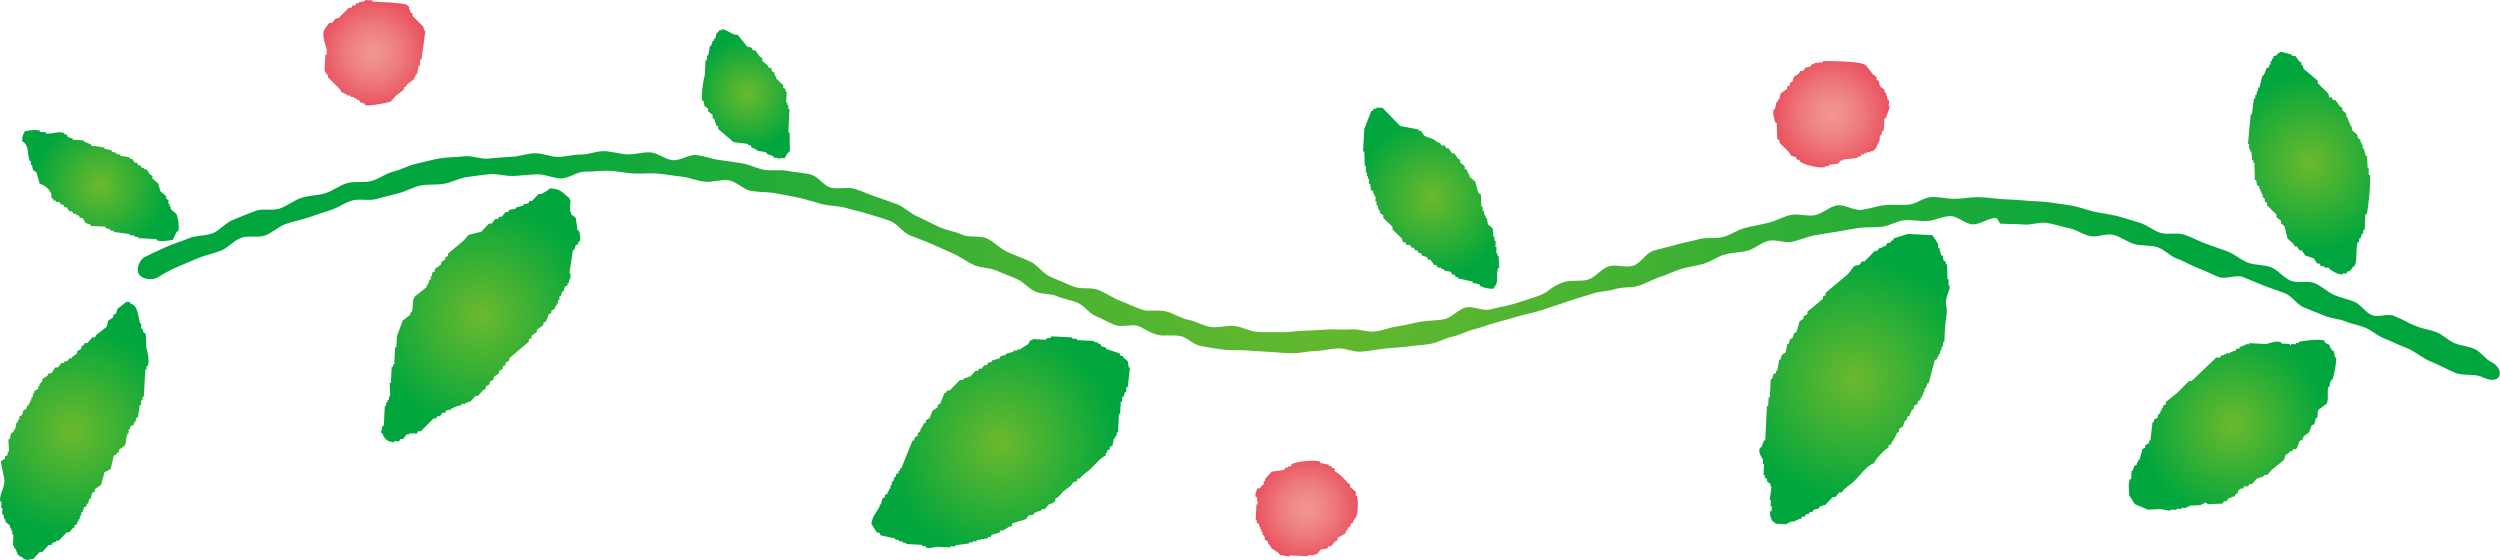 <!-- Generator: Adobe Illustrator 19.2.1, SVG Export Plug-In  -->
<svg version="1.1"
	 xmlns="http://www.w3.org/2000/svg" xmlns:xlink="http://www.w3.org/1999/xlink" xmlns:a="http://ns.adobe.com/AdobeSVGViewerExtensions/3.0/"
	 x="0px" y="0px" width="130.715px" height="29.282px" viewBox="0 0 130.715 29.282"
	 style="enable-background:new 0 0 130.715 29.282;" xml:space="preserve">
<style type="text/css">
	.st0{fill-rule:evenodd;clip-rule:evenodd;fill:url(#SVGID_1_);}
	.st1{fill-rule:evenodd;clip-rule:evenodd;fill:url(#SVGID_2_);}
	.st2{fill-rule:evenodd;clip-rule:evenodd;fill:url(#SVGID_3_);}
	.st3{fill-rule:evenodd;clip-rule:evenodd;fill:url(#SVGID_4_);}
	.st4{fill-rule:evenodd;clip-rule:evenodd;fill:url(#SVGID_5_);}
	.st5{fill-rule:evenodd;clip-rule:evenodd;fill:url(#SVGID_6_);}
	.st6{fill-rule:evenodd;clip-rule:evenodd;fill:url(#SVGID_7_);}
	.st7{fill-rule:evenodd;clip-rule:evenodd;fill:url(#SVGID_8_);}
	.st8{fill-rule:evenodd;clip-rule:evenodd;fill:url(#SVGID_9_);}
	.st9{fill-rule:evenodd;clip-rule:evenodd;fill:url(#SVGID_10_);}
	.st10{fill-rule:evenodd;clip-rule:evenodd;fill:url(#SVGID_11_);}
	.st11{fill-rule:evenodd;clip-rule:evenodd;fill:url(#SVGID_12_);}
	.st12{fill:url(#SVGID_13_);}
	.st13{fill-rule:evenodd;clip-rule:evenodd;fill:url(#SVGID_14_);}
	.st14{fill-rule:evenodd;clip-rule:evenodd;fill:url(#SVGID_15_);}
	.st15{fill-rule:evenodd;clip-rule:evenodd;fill:url(#SVGID_16_);}
	.st16{fill-rule:evenodd;clip-rule:evenodd;fill:url(#SVGID_17_);}
	.st17{fill-rule:evenodd;clip-rule:evenodd;fill:url(#SVGID_18_);}
	.st18{fill-rule:evenodd;clip-rule:evenodd;fill:url(#SVGID_19_);}
	.st19{fill-rule:evenodd;clip-rule:evenodd;fill:url(#SVGID_20_);}
	.st20{fill-rule:evenodd;clip-rule:evenodd;fill:url(#SVGID_21_);}
	.st21{fill-rule:evenodd;clip-rule:evenodd;fill:url(#SVGID_22_);}
	.st22{fill-rule:evenodd;clip-rule:evenodd;fill:url(#SVGID_23_);}
	.st23{fill-rule:evenodd;clip-rule:evenodd;fill:url(#SVGID_24_);}
	.st24{fill-rule:evenodd;clip-rule:evenodd;fill:url(#SVGID_25_);}
	.st25{fill:url(#SVGID_26_);}
</style>
<defs>
</defs>
<g>
	
		<radialGradient id="SVGID_1_" cx="106.321" cy="6.265" r="4.663" gradientTransform="matrix(0.999 0.05 -0.05 0.999 14.868 -3.063)" gradientUnits="userSpaceOnUse">
		<stop  offset="0" style="stop-color:#6BB92D"/>
		<stop  offset="1" style="stop-color:#00A63D"/>
	</radialGradient>
	<path class="st0" d="M118.011,9.678c-0.018-0.088-0.034-0.177-0.05-0.262c-0.021-0.001-0.043-0.002-0.065-0.004
		c-0.008-0.299-0.015-0.603-0.021-0.906c-0.02-0.002-0.042-0.003-0.062-0.004c0.002-0.04,0.004-0.082,0.007-0.128
		c-0.023-0.001-0.045-0.002-0.065-0.003c-0.015-0.151-0.026-0.303-0.043-0.452c-0.021-0.001-0.043-0.003-0.066-0.004
		c0.002-0.044,0.004-0.086,0.006-0.13c-0.021-0.001-0.038-0.002-0.06-0.003c0.003-0.087,0.008-0.17,0.012-0.259
		c-0.021-0.001-0.044-0.002-0.066-0.003c0.047-0.515,0.097-1.029,0.143-1.542c0.021,0.001,0.043,0.002,0.065,0.003
		c0.035-0.276,0.069-0.555,0.104-0.835c0.023,0.001,0.045,0.002,0.066,0.003c0.003-0.064,0.006-0.129,0.01-0.19
		c0.02,0.001,0.042,0.002,0.064,0.002c0.004-0.064,0.006-0.131,0.01-0.193c0.02,0.001,0.043,0.003,0.062,0.004
		c0.004-0.067,0.006-0.127,0.011-0.195c0.022,0.001,0.042,0.001,0.065,0.002c0.055-0.209,0.105-0.423,0.158-0.639
		c0.024,0.004,0.045,0.005,0.067,0.006c0.048-0.124,0.097-0.254,0.147-0.378c0.047-0.022,0.088-0.04,0.134-0.059
		c0.001-0.043,0.003-0.083,0.005-0.129c0.022,0.001,0.044,0.002,0.063,0.002c0.004-0.062,0.009-0.128,0.013-0.191
		c0.022,0.001,0.041,0.002,0.063,0.003c0.002-0.045,0.004-0.085,0.005-0.127c0.021,0.001,0.046,0.002,0.064,0.003
		c0.003-0.045,0.004-0.086,0.006-0.129c0.068-0.02,0.132-0.036,0.199-0.058c0.001-0.02,0.002-0.04,0.003-0.061
		c0.082-0.062,0.127-0.044,0.2-0.121c0.191,0.053,0.381,0.104,0.573,0.16c-0.001,0.022-0.002,0.042-0.003,0.062
		c0.063,0.003,0.127,0.006,0.192,0.01c0.058,0.09,0.122,0.18,0.18,0.267c0.042,0.023,0.085,0.048,0.125,0.071
		c-0.002,0.042-0.005,0.086-0.007,0.129c0.023,0.001,0.044,0.002,0.065,0.003c0.02,0.065,0.038,0.133,0.056,0.195
		c0.249,0.205,0.496,0.415,0.745,0.624c-0.002,0.04-0.004,0.083-0.006,0.124c0.182,0.184,0.367,0.366,0.553,0.544
		c0.019,0.069,0.037,0.132,0.054,0.198c0.04,0.002,0.086,0.006,0.13,0.007c0.019,0.044,0.04,0.087,0.057,0.131
		c0.042,0.002,0.086,0.004,0.13,0.006c0.08,0.112,0.16,0.224,0.241,0.337c0.043,0.025,0.082,0.047,0.125,0.07
		c-0.002,0.045-0.004,0.086-0.006,0.126c0.062,0.05,0.126,0.095,0.187,0.142c0.016,0.088,0.032,0.176,0.052,0.261
		c0.021,0.001,0.042,0.002,0.063,0.003c-0.002,0.043-0.005,0.088-0.006,0.13c0.021,0.002,0.042,0.003,0.063,0.004
		c-0.002,0.042-0.004,0.088-0.006,0.127c0.021,0.002,0.045,0.003,0.064,0.004c-0.002,0.043-0.004,0.089-0.006,0.131
		c0.021,0.001,0.043,0.002,0.064,0.003c0.018,0.087,0.035,0.171,0.052,0.259c0.082,0.067,0.165,0.14,0.25,0.204
		c0.017,0.071,0.034,0.134,0.053,0.2c0.041,0.023,0.083,0.047,0.125,0.067c-0.002,0.047-0.004,0.089-0.007,0.133
		c0.021,0.001,0.042,0.002,0.063,0.003c-0.001,0.043-0.003,0.084-0.006,0.124c0.022,0.001,0.043,0.003,0.064,0.005
		c-0.003,0.068-0.007,0.13-0.009,0.195c0.023,0.002,0.044,0.003,0.065,0.004c0.035,0.129,0.071,0.26,0.11,0.395
		c0.021,0.001,0.04,0.001,0.061,0.002c0.011,0.213,0.024,0.431,0.034,0.646c0.022,0.001,0.044,0.002,0.063,0.003
		c-0.005,0.109-0.01,0.217-0.016,0.326c0.021,0.002,0.044,0.003,0.064,0.003c0.075,0.306-0.084,1.824-0.168,2.058
		c-0.021-0.001-0.041-0.002-0.063-0.003c-0.015,0.278-0.028,0.558-0.041,0.837c-0.021-0.002-0.045-0.004-0.069-0.005
		c-0.002,0.064-0.006,0.129-0.008,0.192c-0.021-0.001-0.041-0.002-0.062-0.002c-0.027,0.084-0.054,0.173-0.079,0.254
		c-0.022-0.002-0.041-0.003-0.063-0.004c-0.005,0.066-0.008,0.129-0.012,0.196c-0.019-0.001-0.042-0.002-0.065-0.003
		c-0.127,0.341,0,1.023-0.191,1.28c-0.024-0.001-0.045-0.003-0.066-0.004c-0.049,0.161-0.035,0.106-0.137,0.191
		c-0.001,0.019-0.002,0.038-0.004,0.062c-0.043-0.002-0.088-0.004-0.128-0.006c-0.024,0.04-0.05,0.084-0.073,0.123
		c-0.063-0.004-0.128-0.007-0.193-0.01c-0.001,0.021-0.002,0.042-0.003,0.063c-0.342-0.032-0.457-0.159-0.693-0.289
		c0.001-0.021,0.002-0.046,0.003-0.068c-0.089-0.004-0.175-0.008-0.26-0.011c0.001-0.022,0.002-0.042,0.003-0.064
		c-0.064-0.003-0.13-0.007-0.194-0.011c-0.018-0.042-0.038-0.087-0.054-0.132c-0.046-0.002-0.085-0.005-0.133-0.007
		c-0.059-0.087-0.118-0.176-0.179-0.266c-0.146-0.053-0.296-0.102-0.445-0.151c-0.059-0.092-0.12-0.179-0.18-0.267
		c-0.041-0.002-0.085-0.005-0.13-0.008c-0.04-0.066-0.079-0.135-0.118-0.2c-0.043-0.002-0.088-0.004-0.128-0.007
		c-0.019-0.046-0.04-0.087-0.059-0.131c-0.103-0.093-0.21-0.186-0.312-0.274c-0.051-0.221-0.105-0.435-0.158-0.655
		c-0.063-0.045-0.125-0.095-0.185-0.14c0.002-0.041,0.004-0.087,0.005-0.128c-0.085-0.068-0.166-0.139-0.249-0.206
		c0.002-0.045,0.005-0.087,0.008-0.129c-0.165-0.158-0.331-0.314-0.494-0.48c0.002-0.039,0.003-0.084,0.005-0.127
		c-0.039-0.023-0.082-0.046-0.124-0.069c0.002-0.042,0.004-0.087,0.007-0.128l-0.123-0.137c0.002-0.041,0.004-0.088,0.006-0.13
		c-0.021-0.001-0.043-0.002-0.065-0.003c0.003-0.043,0.004-0.083,0.007-0.128c-0.02-0.001-0.041-0.002-0.064-0.004
		c0.002-0.042,0.004-0.089,0.006-0.129c-0.022-0.001-0.043-0.003-0.065-0.004c0.002-0.042,0.005-0.085,0.007-0.128
		C118.096,9.726,118.054,9.702,118.011,9.678z"/>
	
		<radialGradient id="SVGID_2_" cx="83.118" cy="18.768" r="6.425" gradientTransform="matrix(0.999 0.05 -0.05 0.999 14.868 -3.063)" gradientUnits="userSpaceOnUse">
		<stop  offset="0" style="stop-color:#6BB92D"/>
		<stop  offset="1" style="stop-color:#00A63D"/>
	</radialGradient>
	<path class="st1" d="M96.612,14.34c0.11-0.144,0.226-0.289,0.344-0.438c0.085-0.017,0.171-0.032,0.263-0.051
		c0.043-0.06,0.089-0.123,0.137-0.183c0.042,0.002,0.086,0.005,0.129,0.006c0.182-0.187,0.362-0.372,0.545-0.558
		c0.042,0.002,0.085,0.004,0.126,0.006c0.024-0.041,0.05-0.08,0.072-0.127c0.065-0.014,0.13-0.034,0.196-0.051
		c0-0.02,0.002-0.043,0.002-0.064c0.045,0.002,0.087,0.005,0.131,0.008c0.048-0.063,0.089-0.126,0.138-0.191
		c0.045,0.002,0.088,0.005,0.13,0.007c0.022-0.042,0.046-0.086,0.07-0.125c0.022,0.001,0.043,0.002,0.062,0.005
		c0.023-0.041,0.048-0.088,0.075-0.127c0.237-0.073,0.478-0.148,0.72-0.223c0.43,0.021,0.857,0.042,1.287,0.064
		c0.101,0.154,0.2,0.311,0.302,0.468c-0.004,0.064-0.008,0.132-0.011,0.195c0.021,0.001,0.043,0.002,0.063,0.003
		c0.038,0.13,0.073,0.263,0.107,0.392c0.026,0.002,0.048,0.002,0.068,0.004c0.015,0.088,0.034,0.174,0.05,0.26
		c0.042,0.024,0.084,0.049,0.125,0.07c-0.002,0.042-0.005,0.088-0.008,0.13c0.023,0.001,0.044,0.002,0.066,0.003
		c0.012,0.257,0.018,0.518,0.026,0.776c0.019,0.001,0.041,0.003,0.062,0.004c-0.004,0.107-0.01,0.213-0.014,0.319
		c0.021,0.001,0.042,0.002,0.063,0.003c0.044,0.257-0.267,0.655-0.181,1.027c0.088,0.396-0.033,0.735-0.059,1.158
		c-0.012,0.257-0.024,0.515-0.036,0.774c-0.021-0.001-0.045-0.002-0.066-0.004c-0.005,0.089-0.009,0.172-0.014,0.26
		c-0.023-0.001-0.042-0.002-0.065-0.003c-0.004,0.061-0.006,0.126-0.009,0.19c-0.02-0.001-0.042-0.002-0.063-0.003
		c-0.003,0.065-0.006,0.126-0.009,0.194c-0.024-0.001-0.044-0.002-0.065-0.003c-0.002,0.043-0.005,0.085-0.009,0.129
		c-0.019-0.001-0.042-0.002-0.062-0.003c-0.003,0.041-0.004,0.085-0.006,0.129c-0.044,0.019-0.091,0.039-0.131,0.057
		c-0.108,0.401-0.215,0.805-0.319,1.211c-0.023-0.001-0.045-0.002-0.066-0.003c-0.027,0.087-0.052,0.172-0.078,0.255
		c-0.019,0-0.041-0.001-0.065-0.002c-0.003,0.065-0.006,0.129-0.008,0.194c-0.022-0.001-0.044-0.003-0.063-0.004
		c-0.003,0.064-0.008,0.129-0.01,0.192c-0.021-0.002-0.044-0.003-0.065-0.004c-0.003,0.042-0.005,0.087-0.006,0.128
		c-0.021-0.001-0.046-0.003-0.065-0.003c-0.002,0.042-0.003,0.087-0.005,0.13c-0.045,0.017-0.092,0.038-0.134,0.055
		c-0.003,0.047-0.005,0.089-0.007,0.13c-0.066,0.042-0.133,0.081-0.198,0.122c-0.002,0.044-0.005,0.085-0.008,0.127l-0.136,0.125
		c-0.002,0.041-0.004,0.085-0.006,0.125c-0.019-0.001-0.045-0.001-0.064-0.002c-0.002,0.043-0.004,0.087-0.006,0.131
		c-0.045,0.017-0.088,0.036-0.132,0.058c-0.002,0.043-0.004,0.083-0.006,0.129l-0.139,0.121c-0.023,0.086-0.046,0.171-0.077,0.255
		c-0.065,0.042-0.131,0.077-0.197,0.116c-0.002,0.047-0.004,0.09-0.006,0.132l-0.136,0.121c-0.003,0.047-0.005,0.089-0.008,0.13
		c-0.02-0.002-0.042-0.003-0.062-0.005c-0.002,0.044-0.006,0.09-0.008,0.132c-0.022-0.001-0.041-0.002-0.065-0.004
		c-0.002,0.039-0.005,0.086-0.007,0.13c-0.021-0.001-0.043-0.005-0.063-0.006c-0.023,0.066-0.049,0.13-0.074,0.189
		c-0.043,0.024-0.088,0.04-0.132,0.06c-0.002,0.043-0.004,0.089-0.006,0.129c-0.043,0.019-0.087,0.038-0.133,0.058
		c-0.154,0.15-0.554,0.534-0.616,0.744c-0.367,0.086-0.809,0.726-1.083,0.979c-0.158,0.12-0.316,0.244-0.472,0.367
		c-0.045,0.059-0.093,0.122-0.141,0.184c-0.044-0.002-0.084-0.004-0.127-0.006c-0.07,0.083-0.135,0.165-0.205,0.247
		c-0.044-0.002-0.085-0.004-0.131-0.006c-0.137,0.144-0.272,0.287-0.41,0.431c-0.042-0.002-0.084-0.004-0.129-0.007
		c0,0.019-0.002,0.042-0.003,0.064c-0.041-0.002-0.085-0.004-0.126-0.007c-0.024,0.041-0.05,0.084-0.073,0.129
		c-0.088,0.016-0.172,0.033-0.261,0.05c-0.021,0.04-0.049,0.083-0.07,0.127c-0.043-0.002-0.085-0.005-0.13-0.008
		c-0.022,0.042-0.047,0.084-0.068,0.125c-0.043-0.002-0.087-0.004-0.131-0.006c-0.022,0.042-0.045,0.087-0.068,0.128
		c-0.046-0.004-0.088-0.005-0.129-0.006c-0.027,0.04-0.05,0.082-0.073,0.123c-0.043-0.003-0.085-0.006-0.127-0.007
		c-0.002,0.021-0.002,0.041-0.005,0.066c-0.044-0.003-0.088-0.005-0.127-0.007c-0.002,0.018-0.002,0.041-0.004,0.063
		c-0.109,0.014-0.217,0.029-0.326,0.045c-0.002,0.026-0.002,0.046-0.004,0.066c-0.041-0.001-0.086-0.004-0.126-0.006
		c-0.002,0.023-0.002,0.041-0.007,0.062c-0.191-0.008-0.385-0.019-0.58-0.028c-0.052-0.065-0.104-0.095-0.185-0.14
		c-0.047-0.133-0.164-0.306-0.104-0.521c0.021,0.001,0.043,0.003,0.065,0.004c0.005-0.083,0.008-0.172,0.013-0.255
		c-0.023-0.001-0.045-0.002-0.065-0.003c0.006-0.111,0.01-0.216,0.017-0.325c-0.024-0.001-0.042-0.002-0.064-0.003
		c0.034-0.232,0.064-0.471,0.099-0.706c-0.023-0.001-0.042-0.002-0.062-0.003c0.001-0.039,0.003-0.087,0.005-0.126
		c-0.062-0.047-0.124-0.096-0.187-0.141c0.002-0.042,0.004-0.083,0.007-0.129c-0.045-0.025-0.085-0.045-0.126-0.071
		c0.003-0.043,0.004-0.086,0.006-0.129c-0.021-0.001-0.043-0.002-0.064-0.003c0.01-0.195,0.019-0.385,0.028-0.578
		c-0.021-0.001-0.04-0.002-0.061-0.003c0.002-0.067,0.006-0.131,0.01-0.194c-0.054-0.153-0.28-0.365-0.163-0.654
		c0.023,0.001,0.044,0.002,0.063,0.003c0.051-0.127,0.101-0.254,0.15-0.379c0.021,0.001,0.041,0.002,0.062,0.003
		c0.029-0.603,0.06-1.199,0.089-1.806c0.023,0.001,0.046,0.002,0.065,0.003c0.01-0.15,0.016-0.3,0.023-0.449
		c0.022,0.002,0.043,0.005,0.063,0.006c0.016-0.324,0.031-0.648,0.049-0.969c0.02,0.001,0.043,0.002,0.065,0.005
		c0.027-0.089,0.051-0.175,0.079-0.257c0.041-0.021,0.085-0.041,0.133-0.06c0.002-0.039,0.003-0.084,0.005-0.13
		c0.021,0.001,0.039,0.002,0.063,0.004c0.03-0.19,0.062-0.384,0.094-0.574c0.021,0.002,0.043,0.003,0.066,0.004
		c0.022-0.087,0.048-0.169,0.076-0.258c0.066-0.037,0.131-0.075,0.197-0.118c0.031-0.148,0.062-0.298,0.089-0.446
		c0.021,0.001,0.043,0.002,0.062,0.003c0.027-0.086,0.052-0.169,0.081-0.253c0.042-0.021,0.084-0.038,0.131-0.059
		c0.027-0.085,0.053-0.172,0.075-0.253c0.045-0.024,0.091-0.042,0.134-0.061c0.052-0.19,0.105-0.383,0.158-0.569
		c0.064-0.044,0.131-0.083,0.201-0.122c0.002-0.043,0.004-0.086,0.006-0.131c0.065-0.038,0.132-0.078,0.197-0.119
		c0.002-0.042,0.004-0.086,0.007-0.127c0.271-0.226,0.539-0.444,0.807-0.67c0.002-0.041,0.005-0.087,0.008-0.129
		c0.047-0.021,0.09-0.037,0.135-0.059c0.002-0.043,0.004-0.085,0.006-0.13C95.844,14.991,96.228,14.663,96.612,14.34z"/>
	
		<radialGradient id="SVGID_3_" cx="60.595" cy="10.395" r="4.167" gradientTransform="matrix(0.999 0.05 -0.05 0.999 14.868 -3.063)" gradientUnits="userSpaceOnUse">
		<stop  offset="0" style="stop-color:#6BB92D"/>
		<stop  offset="1" style="stop-color:#00A63D"/>
	</radialGradient>
	<path class="st2" d="M77.001,14.79c0.001-0.023,0.001-0.044,0.002-0.066c-0.258-0.055-0.512-0.111-0.766-0.167
		c0-0.02,0.002-0.042,0.003-0.062c-0.046-0.002-0.088-0.004-0.129-0.008c-0.021-0.045-0.039-0.088-0.061-0.131
		c-0.042-0.002-0.087-0.005-0.127-0.006c-0.021-0.048-0.039-0.089-0.06-0.133c-0.127-0.027-0.255-0.058-0.381-0.086
		c0.002-0.022,0.002-0.039,0.004-0.062c-0.046-0.002-0.089-0.004-0.132-0.006c0.001-0.021,0.001-0.047,0.003-0.067
		c-0.062-0.003-0.131-0.005-0.192-0.008c-0.019-0.046-0.04-0.086-0.06-0.133c-0.042-0.002-0.088-0.004-0.13-0.007
		c-0.059-0.086-0.118-0.177-0.179-0.267c-0.042-0.003-0.086-0.005-0.127-0.006c-0.021-0.044-0.04-0.087-0.062-0.135
		c-0.082-0.024-0.169-0.05-0.253-0.076c-0.018-0.041-0.038-0.091-0.058-0.131c-0.042-0.003-0.086-0.005-0.129-0.008
		c-0.021-0.043-0.039-0.089-0.057-0.132c-0.046-0.001-0.088-0.004-0.131-0.006c-0.018-0.045-0.037-0.088-0.057-0.135
		c-0.042-0.002-0.087-0.004-0.129-0.006c-0.021-0.041-0.039-0.085-0.06-0.132c-0.063-0.004-0.128-0.006-0.195-0.009
		c-0.017-0.044-0.036-0.085-0.055-0.132c-0.044-0.002-0.088-0.004-0.128-0.008c-0.018-0.062-0.038-0.129-0.055-0.194
		c-0.165-0.159-0.329-0.317-0.495-0.476c0.002-0.044,0.004-0.084,0.006-0.132c-0.164-0.156-0.329-0.316-0.489-0.475
		c0.002-0.043,0.003-0.087,0.006-0.129c-0.065-0.047-0.125-0.091-0.188-0.14c0.002-0.042,0.004-0.083,0.006-0.13
		c-0.022-0.001-0.041-0.002-0.065-0.003c-0.017-0.084-0.035-0.173-0.053-0.257c-0.02-0.001-0.041-0.001-0.062-0.002
		c0.004-0.066,0.006-0.129,0.009-0.198c-0.021,0-0.04-0.001-0.063-0.002c0.005-0.088,0.01-0.17,0.013-0.257
		c-0.023-0.003-0.044-0.004-0.065-0.005c0.001-0.039,0.004-0.085,0.006-0.126c-0.02-0.001-0.042-0.002-0.064-0.005
		c0.002-0.042,0.004-0.085,0.006-0.131c-0.041-0.023-0.082-0.044-0.124-0.067c-0.018-0.111-0.033-0.219-0.049-0.329
		c-0.021-0.001-0.042-0.002-0.063-0.003c0.004-0.086,0.008-0.171,0.012-0.257c-0.021-0.001-0.042-0.002-0.066-0.003
		c0.002-0.043,0.005-0.085,0.008-0.129c-0.021-0.001-0.041-0.002-0.062-0.003c0.003-0.064,0.006-0.128,0.01-0.194
		c-0.024-0.001-0.046-0.003-0.068-0.003c0.005-0.106,0.011-0.216,0.017-0.321c-0.021-0.001-0.043-0.002-0.062-0.003
		c-0.012-0.258-0.018-0.518-0.029-0.775c-0.019-0.002-0.039-0.003-0.062-0.004c0.021-0.388,0.041-0.774,0.061-1.158
		c0.121-0.319,0.243-0.634,0.367-0.952c0.023,0.001,0.045,0.002,0.066,0.003c0.021-0.043,0.045-0.083,0.069-0.127
		c0.043,0.003,0.087,0.005,0.128,0.007c0-0.021,0.001-0.041,0.003-0.062c0.11,0.005,0.217,0.011,0.323,0.017
		c0.31,0.314,0.615,0.631,0.923,0.95c0.316,0.061,0.635,0.117,0.961,0.179c0,0.021-0.002,0.04-0.002,0.062
		c0.039,0.002,0.085,0.004,0.124,0.006c0.061,0.09,0.124,0.178,0.181,0.267c0.191,0.072,0.383,0.149,0.571,0.221
		c-0.001,0.023-0.002,0.046-0.003,0.066c0.045,0.003,0.085,0.005,0.128,0.007c0,0.022-0.001,0.044-0.002,0.063
		c0.041,0.002,0.085,0.004,0.128,0.006c0.021,0.045,0.037,0.09,0.058,0.133c0.064,0.004,0.132,0.007,0.193,0.01
		c0.02,0.045,0.04,0.088,0.06,0.132c0.043,0.002,0.085,0.004,0.129,0.006c0.062,0.09,0.118,0.181,0.181,0.267
		c0.04,0.003,0.085,0.005,0.127,0.007c0.059,0.093,0.12,0.179,0.183,0.27c0.04,0.024,0.082,0.047,0.123,0.074
		c-0.002,0.04-0.004,0.083-0.006,0.125c0.083,0.068,0.167,0.136,0.245,0.207c-0.003,0.042-0.005,0.089-0.006,0.13
		c0.046,0.023,0.086,0.046,0.127,0.068c0.018,0.066,0.037,0.131,0.057,0.199c0.021,0.001,0.042,0.002,0.065,0.003
		c-0.002,0.04-0.006,0.084-0.008,0.128c0.104,0.09,0.21,0.182,0.312,0.273c0.053,0.196,0.11,0.393,0.161,0.592
		c0.042,0.021,0.085,0.042,0.13,0.068c0.008,0.218,0.018,0.43,0.03,0.648c0.02,0.001,0.043,0.003,0.065,0.004
		c-0.005,0.067-0.006,0.132-0.011,0.196c0.021,0.001,0.039,0.001,0.062,0.002c0.018,0.085,0.035,0.174,0.052,0.258
		c0.021,0.002,0.042,0.003,0.064,0.004c-0.003,0.045-0.006,0.087-0.008,0.128c0.021,0.001,0.046,0.002,0.067,0.003
		c0.016,0.112,0.03,0.219,0.047,0.328c0.083,0.068,0.166,0.14,0.248,0.207c0.014,0.15,0.028,0.301,0.043,0.451
		c0.02,0.001,0.044,0.002,0.064,0.003c-0.004,0.067-0.005,0.134-0.011,0.196c0.02,0.001,0.045,0.002,0.066,0.003
		c-0.004,0.107-0.011,0.213-0.016,0.32c0.021,0,0.041,0.001,0.06,0.002c-0.003,0.108-0.011,0.218-0.016,0.326
		c0.023,0.001,0.044,0.002,0.065,0.003c-0.002,0.043-0.004,0.084-0.006,0.128c0.021,0.001,0.044,0.002,0.065,0.004
		c0.01,0.215,0.021,0.431,0.031,0.646c-0.021-0.001-0.042-0.002-0.063-0.003c-0.121,0.363,0.055,0.748-0.18,0.961
		c-0.021,0.044-0.045,0.082-0.067,0.125c-0.33-0.017-0.495-0.047-0.706-0.164c0.001-0.023,0.002-0.044,0.003-0.066
		C77.253,14.843,77.126,14.817,77.001,14.79z"/>
	
		<radialGradient id="SVGID_4_" cx="-9.713" cy="26.104" r="5.525" gradientTransform="matrix(0.999 0.05 -0.05 0.999 14.868 -3.063)" gradientUnits="userSpaceOnUse">
		<stop  offset="0" style="stop-color:#6BB92D"/>
		<stop  offset="1" style="stop-color:#00A63D"/>
	</radialGradient>
	<path class="st3" d="M7.731,19.13c-0.024-0.001-0.043-0.002-0.063-0.003c-0.002,0.066-0.007,0.13-0.009,0.19
		c-0.021-0.001-0.042-0.002-0.062-0.003c-0.025,0.476-0.048,0.946-0.074,1.421c-0.02-0.001-0.041-0.002-0.062-0.003
		c-0.005,0.064-0.006,0.13-0.011,0.194c-0.02-0.001-0.041-0.002-0.065-0.003c-0.004,0.085-0.01,0.172-0.014,0.256
		c-0.02-0.001-0.042-0.002-0.062-0.003c-0.032,0.215-0.064,0.428-0.096,0.645c-0.022-0.001-0.045-0.002-0.066-0.005
		c-0.025,0.084-0.051,0.167-0.076,0.254c-0.022-0.001-0.042-0.002-0.065-0.003c-0.002,0.041-0.005,0.086-0.007,0.128
		c-0.064,0.039-0.132,0.078-0.199,0.12c-0.002,0.043-0.004,0.086-0.008,0.129c-0.02-0.001-0.043-0.004-0.064-0.005
		c-0.003,0.083-0.007,0.173-0.012,0.261c-0.021-0.001-0.042-0.002-0.061-0.003c-0.095,0.247-0.016,0.431-0.162,0.633
		c-0.091,0.062-0.179,0.124-0.27,0.184c-0.002,0.043-0.004,0.085-0.006,0.128c-0.042,0.018-0.088,0.039-0.129,0.056
		c-0.002,0.021-0.002,0.046-0.004,0.07c-0.046,0.017-0.088,0.035-0.133,0.053c-0.055,0.237-0.11,0.472-0.166,0.702
		c-0.11,0.061-0.221,0.119-0.327,0.179c-0.059,0.215-0.112,0.426-0.164,0.639c-0.114,0.078-0.226,0.16-0.336,0.241
		c-0.002,0.043-0.005,0.086-0.007,0.13c-0.043,0.019-0.087,0.04-0.134,0.055c-0.024,0.11-0.051,0.212-0.078,0.317
		c-0.021-0.001-0.043-0.002-0.064-0.002c-0.028,0.085-0.05,0.169-0.078,0.255c-0.022-0.001-0.043-0.003-0.064-0.004
		c-0.002,0.047-0.003,0.088-0.005,0.132c-0.045,0.017-0.088,0.035-0.131,0.059c-0.028,0.082-0.057,0.168-0.081,0.256
		c-0.02-0.001-0.041-0.002-0.062-0.004c-0.003,0.065-0.007,0.124-0.009,0.19c-0.022-0.001-0.044-0.002-0.066-0.003
		c-0.003,0.061-0.006,0.131-0.01,0.192c-0.02-0.001-0.041-0.004-0.064-0.005c-0.003,0.046-0.005,0.089-0.007,0.132
		c-0.02-0.001-0.041-0.002-0.064-0.002c-0.002,0.043-0.004,0.084-0.006,0.129c-0.045,0.018-0.087,0.04-0.132,0.056
		c-0.002,0.046-0.004,0.087-0.006,0.133c-0.023-0.001-0.043-0.001-0.064-0.002c-0.071,0.078-0.139,0.162-0.208,0.242
		c-0.041-0.002-0.084-0.004-0.128-0.007c-0.138,0.148-0.273,0.291-0.409,0.434c-0.045-0.002-0.086-0.005-0.13-0.007
		c-0.001,0.02-0.002,0.041-0.003,0.063c-0.065,0.021-0.131,0.037-0.196,0.056C2.724,28.417,2.7,28.458,2.679,28.5
		c-0.046-0.002-0.088-0.004-0.131-0.006c-0.113,0.124-0.228,0.248-0.344,0.372c-0.043-0.002-0.085-0.005-0.126-0.007
		c-0.114,0.124-0.229,0.246-0.343,0.373c-0.064-0.004-0.129-0.008-0.192-0.011c0,0.02-0.002,0.04-0.002,0.061
		c-0.217-0.015-0.292-0.025-0.381-0.146c-0.279-0.092-0.254-0.238-0.364-0.47c-0.022-0.001-0.043-0.002-0.065-0.003
		c0.002-0.047,0.004-0.087,0.005-0.13c-0.021-0.001-0.04-0.003-0.062-0.004c0.011-0.193,0.021-0.386,0.029-0.58
		c-0.021-0.001-0.042-0.002-0.067-0.005c0.005-0.06,0.009-0.126,0.013-0.189c-0.024-0.001-0.046-0.002-0.064-0.003
		c0.001-0.044,0.003-0.085,0.005-0.132c-0.021-0.001-0.044-0.002-0.065-0.003c0.002-0.04,0.004-0.087,0.006-0.127
		c-0.081-0.065-0.166-0.14-0.246-0.209c0.002-0.042,0.004-0.085,0.006-0.128c-0.02-0.001-0.045-0.004-0.065-0.005
		c-0.017-0.086-0.034-0.172-0.051-0.258c-0.022-0.001-0.043-0.002-0.065-0.003c0.005-0.109,0.011-0.217,0.017-0.321
		c-0.021-0.001-0.043-0.002-0.064-0.003c0.006-0.109,0.011-0.217,0.018-0.324c-0.024-0.002-0.042-0.003-0.065-0.004
		c-0.088-0.393,0.305-0.789,0.192-1.283c-0.017-0.078-0.181-0.782-0.15-0.847c0.066-0.038,0.134-0.077,0.199-0.119
		c0.002-0.044,0.004-0.084,0.006-0.128c0.045-0.023,0.09-0.039,0.133-0.058c0.003-0.064,0.006-0.131,0.008-0.192
		c0.021,0.001,0.047,0.002,0.067,0.003c-0.01-0.217-0.024-0.432-0.032-0.649c0.018,0.001,0.044,0.005,0.065,0.006
		c0.027-0.109,0.052-0.217,0.08-0.32c0.042-0.021,0.087-0.041,0.129-0.059c0.002-0.043,0.004-0.088,0.006-0.128
		c0.023,0.003,0.046,0.004,0.067,0.005c0.028-0.127,0.057-0.258,0.085-0.385c0.018,0.001,0.039,0.002,0.063,0.003
		c0.003-0.043,0.004-0.086,0.006-0.129c0.021,0.001,0.044,0.002,0.066,0.003c0.002-0.065,0.007-0.13,0.01-0.191
		c0.041-0.02,0.089-0.042,0.131-0.059c0.025-0.083,0.051-0.169,0.076-0.253c0.048-0.021,0.091-0.041,0.135-0.062
		c0.024-0.063,0.048-0.126,0.073-0.188c0.02,0.001,0.043,0.002,0.064,0.004c0.002-0.045,0.006-0.087,0.007-0.128
		c0.021,0.002,0.043,0.003,0.066,0.004c0.001-0.048,0.004-0.09,0.006-0.133c0.021,0.001,0.042,0.002,0.061,0.003
		c0.002-0.062,0.007-0.126,0.011-0.192c0.021,0.001,0.045,0.002,0.066,0.003c0.004-0.062,0.006-0.127,0.009-0.19
		c0.022,0.001,0.042,0.002,0.063,0.002c0-0.041,0.003-0.087,0.005-0.13c0.065-0.039,0.134-0.078,0.202-0.118
		c0.003-0.042,0.005-0.089,0.007-0.13c0.02,0.001,0.041,0.002,0.063,0.003c0.003-0.041,0.006-0.087,0.007-0.129l0.136-0.12
		c0.002-0.041,0.004-0.088,0.007-0.13c0.089-0.061,0.177-0.12,0.267-0.179c0.023-0.044,0.046-0.085,0.071-0.128
		c0.043,0.002,0.083,0.004,0.129,0.007c0.07-0.104,0.138-0.21,0.209-0.314c0.041,0.002,0.086,0.005,0.13,0.006
		c0.067-0.077,0.138-0.162,0.206-0.243c0.042,0.002,0.085,0.004,0.127,0.006c0.002-0.024,0.002-0.045,0.004-0.066
		c0.064-0.018,0.132-0.034,0.195-0.055c0.026-0.041,0.048-0.084,0.071-0.125c0.042,0.002,0.087,0.004,0.129,0.008
		c0.002-0.024,0.002-0.041,0.004-0.066c0.089-0.057,0.178-0.12,0.27-0.179c0.002-0.046,0.004-0.085,0.006-0.128
		c0.062-0.044,0.133-0.081,0.198-0.119c0.023-0.066,0.051-0.13,0.074-0.194c0.02,0.002,0.042,0.003,0.062,0.004
		c0.027-0.041,0.049-0.081,0.072-0.124c0.043,0.001,0.085,0.004,0.128,0.006c0.092-0.1,0.183-0.204,0.275-0.308
		c0.043,0.002,0.085,0.004,0.128,0.006c0.023-0.042,0.049-0.085,0.07-0.127c0.18-0.141,0.36-0.28,0.539-0.424
		c0.026-0.107,0.053-0.215,0.081-0.319c0.089-0.06,0.18-0.122,0.267-0.18c0.002-0.043,0.004-0.087,0.006-0.129
		c0.045-0.019,0.089-0.037,0.133-0.058c0.025-0.086,0.053-0.172,0.078-0.253c0.157-0.125,0.314-0.245,0.469-0.366
		c0.066,0.003,0.131,0.007,0.196,0.01c-0.001,0.023-0.003,0.044-0.004,0.064C7.24,16,7.2,16.481,7.326,16.914
		c0.023,0.001,0.043,0.002,0.064,0.004c-0.004,0.087-0.008,0.17-0.012,0.258c0.021,0.001,0.043,0.002,0.064,0.003
		c0.018,0.064,0.035,0.133,0.055,0.193c0.04,0.026,0.085,0.049,0.123,0.076c0.013,0.234,0.022,0.471,0.031,0.71
		C7.695,18.343,7.836,18.84,7.731,19.13z"/>
	
		<radialGradient id="SVGID_5_" cx="-8.97" cy="13.236" r="3.547" gradientTransform="matrix(0.999 0.05 -0.05 0.999 14.868 -3.063)" gradientUnits="userSpaceOnUse">
		<stop  offset="0" style="stop-color:#6BB92D"/>
		<stop  offset="1" style="stop-color:#00A63D"/>
	</radialGradient>
	<path class="st4" d="M9.313,12.104c-0.021-0.001-0.045-0.002-0.066-0.004c-0.08,0.168-0.137,0.292-0.212,0.443
		c-0.196,0.024-0.573,0.112-0.846,0.022c0.001-0.022,0.002-0.046,0.003-0.064c-0.084-0.006-0.172-0.009-0.256-0.013
		c-0.235-0.013-0.472-0.024-0.709-0.036c0.001-0.022,0.002-0.041,0.003-0.063c-0.062-0.003-0.13-0.006-0.192-0.01
		c0.001-0.019,0.003-0.044,0.003-0.063c-0.086-0.007-0.169-0.01-0.259-0.015c0.003-0.023,0.003-0.042,0.005-0.062
		c-0.278-0.039-0.554-0.073-0.835-0.108c0.003-0.022,0.003-0.041,0.004-0.064c-0.064-0.003-0.129-0.007-0.192-0.01
		c0-0.019,0.002-0.043,0.002-0.065c-0.085-0.024-0.17-0.052-0.257-0.077c0.002-0.023,0.002-0.042,0.004-0.066
		c-0.256-0.012-0.513-0.025-0.773-0.036c0.003-0.024,0.003-0.046,0.005-0.065c-0.085-0.026-0.169-0.052-0.253-0.079
		C4.428,11.582,4.372,11.491,4.31,11.4c-0.044-0.002-0.085-0.004-0.13-0.006c-0.019-0.044-0.038-0.086-0.058-0.131
		c-0.044-0.003-0.087-0.005-0.129-0.007c0.001-0.023,0.001-0.044,0.002-0.066c-0.04-0.001-0.084-0.004-0.127-0.006l-0.123-0.136
		c-0.042-0.002-0.086-0.004-0.127-0.006c-0.041-0.068-0.082-0.132-0.122-0.199c-0.042-0.002-0.085-0.004-0.13-0.006
		c-0.02-0.046-0.034-0.088-0.055-0.132c-0.046-0.002-0.087-0.004-0.129-0.007c-0.02-0.046-0.038-0.087-0.059-0.131
		c-0.066-0.004-0.129-0.006-0.193-0.009c0-0.021,0.002-0.045,0.002-0.065c-0.042-0.002-0.087-0.006-0.127-0.008
		c0-0.021,0.002-0.04,0.002-0.062c-0.021-0.003-0.045-0.005-0.066-0.006c0.002-0.019,0.002-0.045,0.004-0.066
		c-0.021-0.001-0.042-0.002-0.064-0.002c0.005-0.062,0.007-0.127,0.012-0.192C2.59,9.903,2.369,9.691,2.075,9.609
		C2.02,9.415,1.966,9.216,1.908,9.021C1.847,8.974,1.784,8.929,1.721,8.883C1.704,8.795,1.69,8.708,1.673,8.622
		C1.649,8.621,1.628,8.62,1.607,8.62c0.003-0.067,0.007-0.131,0.01-0.193C1.593,8.426,1.573,8.425,1.553,8.424
		C1.395,7.957,1.551,7.635,1.155,7.37c0.015-0.293,0.061-0.354,0.154-0.512c0.179-0.02,0.519-0.112,0.775-0.023
		C2.083,6.856,2.082,6.877,2.081,6.898c0.107,0.006,0.217,0.01,0.322,0.017c-0.001,0.02-0.002,0.038-0.003,0.063
		c0.022,0.001,0.041,0.003,0.062,0.004c0.232,0.04,0.605-0.15,0.907-0.019c-0.001,0.019-0.002,0.04-0.003,0.064
		c0.042,0.002,0.084,0.005,0.128,0.007c0.02,0.043,0.037,0.088,0.056,0.135c0.087,0.023,0.171,0.048,0.257,0.074
		c0,0.02-0.002,0.043-0.002,0.065c0.19,0.011,0.385,0.018,0.576,0.03c0,0.021-0.002,0.042-0.002,0.062
		c0.127,0.048,0.251,0.102,0.381,0.149C4.758,7.57,4.758,7.592,4.756,7.611c0.235,0.035,0.472,0.069,0.707,0.102
		c-0.002,0.021-0.002,0.04-0.004,0.062c0.131,0.03,0.255,0.058,0.384,0.087C5.841,7.884,5.841,7.905,5.84,7.925
		c0.084,0.026,0.171,0.052,0.254,0.079C6.093,8.025,6.091,8.049,6.09,8.068C6.156,8.07,6.219,8.073,6.286,8.077
		C6.285,8.1,6.285,8.119,6.283,8.142c0.17,0.031,0.339,0.061,0.507,0.091C6.789,8.254,6.788,8.279,6.788,8.3
		c0.045,0.002,0.086,0.003,0.129,0.006c0.041,0.064,0.081,0.13,0.122,0.196c0.044,0.002,0.084,0.004,0.13,0.007
		c0.018,0.044,0.037,0.089,0.057,0.133c0.043,0.002,0.086,0.004,0.128,0.007C7.373,8.69,7.392,8.738,7.411,8.78
		C7.454,8.782,7.499,8.784,7.54,8.785C7.539,8.807,7.538,8.828,7.537,8.85c0.044,0.002,0.086,0.003,0.129,0.006
		c0.059,0.092,0.119,0.18,0.181,0.27C7.888,9.151,7.93,9.173,7.971,9.196C7.97,9.238,7.968,9.281,7.963,9.324
		C8.071,9.413,8.17,9.505,8.275,9.601c0.037,0.129,0.073,0.26,0.109,0.393c0.106,0.089,0.206,0.181,0.31,0.272
		c-0.002,0.043-0.006,0.086-0.007,0.127c0.044,0.025,0.084,0.052,0.125,0.072c-0.002,0.064-0.007,0.131-0.009,0.192
		c0.023,0.001,0.045,0.003,0.065,0.005c-0.001,0.045-0.003,0.088-0.006,0.128c0.022,0.001,0.041,0.002,0.063,0.003
		c-0.002,0.045-0.004,0.088-0.006,0.13c0.104,0.092,0.206,0.181,0.31,0.273C9.287,11.299,9.404,11.888,9.313,12.104z"/>
	
		<radialGradient id="SVGID_6_" cx="11.28" cy="19.037" r="5.968" gradientTransform="matrix(0.999 0.05 -0.05 0.999 14.868 -3.063)" gradientUnits="userSpaceOnUse">
		<stop  offset="0" style="stop-color:#6BB92D"/>
		<stop  offset="1" style="stop-color:#00A63D"/>
	</radialGradient>
	<path class="st5" d="M30.303,12.638c-0.021-0.001-0.043-0.003-0.065-0.004c-0.002,0.041-0.003,0.084-0.005,0.129
		c-0.047,0.021-0.091,0.038-0.134,0.057c-0.025,0.088-0.052,0.172-0.076,0.256c-0.021-0.002-0.045-0.003-0.068-0.004
		c-0.062,0.405-0.123,0.812-0.185,1.218c0.021,0.001,0.043,0.002,0.062,0.003c-0.005,0.106-0.011,0.218-0.016,0.324
		c-0.019-0.001-0.043-0.003-0.063-0.004c-0.004,0.065-0.006,0.126-0.01,0.193c-0.023-0.001-0.042-0.004-0.067-0.006
		c-0.002,0.042-0.004,0.089-0.006,0.13c-0.043,0.021-0.085,0.039-0.133,0.055c-0.025,0.087-0.049,0.174-0.074,0.259
		c-0.021-0.003-0.043-0.004-0.068-0.005c-0.024,0.085-0.051,0.173-0.074,0.252c-0.019-0.001-0.043-0.002-0.064-0.003
		c-0.003,0.069-0.008,0.129-0.011,0.197c-0.021-0.001-0.042-0.002-0.063-0.004c-0.004,0.066-0.007,0.13-0.009,0.192
		c-0.022-0.001-0.042-0.002-0.065-0.003c-0.001,0.04-0.004,0.088-0.006,0.129c-0.021-0.001-0.046-0.002-0.066-0.003
		c-0.002,0.042-0.005,0.087-0.008,0.129c-0.062,0.036-0.128,0.082-0.199,0.119c-0.002,0.041-0.005,0.087-0.006,0.128
		c-0.043,0.021-0.085,0.038-0.13,0.058c-0.05,0.127-0.098,0.254-0.148,0.382c-0.045,0.018-0.088,0.036-0.132,0.06
		c-0.004,0.039-0.006,0.085-0.007,0.127c-0.113,0.08-0.226,0.161-0.335,0.24c-0.002,0.044-0.006,0.086-0.009,0.131
		c-0.087,0.058-0.175,0.117-0.268,0.18c-0.002,0.041-0.003,0.083-0.005,0.129c-0.043,0.019-0.085,0.038-0.133,0.058
		c-0.002,0.045-0.004,0.085-0.006,0.127c-0.338,0.284-0.672,0.571-1.011,0.854c-0.002,0.043-0.005,0.089-0.01,0.131
		c-0.064,0.038-0.13,0.081-0.196,0.117c-0.002,0.042-0.004,0.086-0.006,0.13c-0.044,0.017-0.092,0.038-0.134,0.056
		c-0.002,0.045-0.005,0.089-0.007,0.128c-0.065,0.04-0.133,0.083-0.197,0.121c-0.003,0.041-0.006,0.085-0.008,0.127
		c-0.088,0.063-0.177,0.123-0.269,0.18c-0.001,0.046-0.003,0.088-0.005,0.132c-0.066,0.04-0.132,0.079-0.201,0.119
		c-0.004,0.044-0.007,0.085-0.009,0.127c-0.062,0.042-0.131,0.08-0.196,0.121c-0.003,0.044-0.005,0.087-0.007,0.129
		c-0.042,0.018-0.089,0.041-0.131,0.059c-0.091,0.1-0.184,0.204-0.274,0.307c-0.043-0.003-0.087-0.005-0.128-0.007
		c-0.093,0.105-0.184,0.21-0.275,0.314c-0.04-0.003-0.087-0.005-0.128-0.007c-0.002,0.021-0.004,0.041-0.006,0.063
		c-0.039-0.002-0.085-0.004-0.127-0.006c-0.001,0.02-0.002,0.039-0.003,0.059c-0.065-0.003-0.13-0.006-0.193-0.009
		c-0.001,0.023-0.002,0.045-0.003,0.066c-0.133,0.036-0.261,0.075-0.394,0.11c-0.001,0.022-0.002,0.042-0.003,0.062
		c-0.044-0.002-0.088-0.005-0.128-0.006c-0.001,0.022-0.002,0.045-0.002,0.065c-0.091,0.017-0.175,0.034-0.265,0.052
		c-0.021,0.045-0.045,0.083-0.067,0.126c-0.047-0.004-0.088-0.007-0.133-0.009c-0.045,0.064-0.092,0.125-0.136,0.189
		c-0.045-0.002-0.088-0.005-0.13-0.007c-0.025,0.045-0.05,0.083-0.073,0.128c-0.042-0.003-0.084-0.005-0.128-0.007
		c-0.225,0.222-0.453,0.45-0.679,0.677c-0.042-0.002-0.089-0.005-0.129-0.007c-0.023,0.039-0.048,0.086-0.071,0.125
		c-0.128-0.006-0.259-0.012-0.386-0.019c-0.001,0.019-0.002,0.041-0.004,0.062c-0.043-0.002-0.084-0.005-0.128-0.008
		c-0.069,0.083-0.14,0.164-0.206,0.248c-0.043-0.002-0.086-0.004-0.128-0.005c-0.023,0.043-0.049,0.084-0.07,0.126
		c-0.087-0.005-0.174-0.008-0.261-0.013c0,0.021-0.002,0.039-0.002,0.064c-0.396-0.044-0.509-0.19-0.621-0.485
		c-0.021-0.001-0.042-0.002-0.066-0.004c0.031-0.125,0.057-0.254,0.086-0.382c0.021,0.001,0.041,0.002,0.064,0.003
		c0.017-0.341,0.034-0.687,0.052-1.029c0.021,0.001,0.041,0.002,0.063,0.003c0.005-0.066,0.008-0.129,0.011-0.195
		c0.021,0,0.044,0.001,0.064,0.002c0.001-0.042,0.003-0.082,0.005-0.128c0.023,0.001,0.046,0.002,0.065,0.003
		c0.003-0.059,0.007-0.124,0.012-0.192c0.02,0.001,0.042,0.002,0.062,0.003c-0.009-0.235-0.02-0.475-0.026-0.709
		c0.021,0.001,0.041,0.002,0.062,0.003c0.014-0.278,0.027-0.559,0.042-0.837c0.021,0.001,0.042,0.002,0.067,0.004
		c0.003-0.045,0.004-0.086,0.006-0.128c0.02,0.001,0.042,0.001,0.059,0.002c0.017-0.304,0.03-0.604,0.046-0.903
		c0.024,0.001,0.045,0.003,0.066,0.003c0.01-0.193,0.021-0.39,0.029-0.579c0.098-0.275,0.199-0.551,0.301-0.823
		c0.135-0.103,0.268-0.205,0.4-0.305c0.001-0.043,0.003-0.086,0.005-0.13c0.027,0.001,0.047,0.002,0.066,0.003
		c0.123-0.279-0.021-0.569,0.172-0.83c0.2-0.162,0.404-0.325,0.605-0.486c0.002-0.042,0.004-0.085,0.009-0.129
		c0.021,0.001,0.04,0.001,0.062,0.004c0.024-0.087,0.052-0.172,0.077-0.259c0.021,0.001,0.044,0.002,0.064,0.004
		c0.004-0.062,0.005-0.128,0.009-0.191c0.024,0.001,0.046,0.002,0.063,0.003c0.005-0.064,0.007-0.127,0.013-0.192
		c0.042-0.021,0.088-0.041,0.13-0.06c0.003-0.038,0.005-0.082,0.006-0.128c0.115-0.083,0.225-0.159,0.335-0.242
		c0.003-0.044,0.005-0.086,0.007-0.129c0.07-0.039,0.134-0.078,0.2-0.12c0.002-0.042,0.004-0.083,0.007-0.128
		c0.045-0.02,0.089-0.038,0.132-0.055c0.003-0.047,0.005-0.089,0.008-0.131c0.272-0.225,0.54-0.449,0.807-0.669
		c0.093-0.102,0.184-0.209,0.275-0.312c0.221-0.053,0.434-0.108,0.654-0.161c0.136-0.143,0.271-0.284,0.41-0.428
		c0.042,0.002,0.085,0.004,0.129,0.005c0.065-0.083,0.137-0.167,0.204-0.248c0.042,0.002,0.088,0.007,0.128,0.009
		c0.024-0.047,0.048-0.089,0.073-0.128c0.043,0.002,0.084,0.004,0.128,0.007c0.068-0.084,0.137-0.171,0.206-0.251
		c0.043,0.002,0.088,0.004,0.129,0.006c0.025-0.037,0.048-0.082,0.072-0.124c0.104-0.017,0.214-0.033,0.323-0.046
		c0.001-0.025,0.003-0.045,0.004-0.066c0.13-0.037,0.263-0.074,0.395-0.108c0-0.021,0.002-0.044,0.004-0.064
		c0.085-0.019,0.17-0.036,0.258-0.053c0.024-0.043,0.048-0.085,0.071-0.129c0.042,0.002,0.088,0.004,0.127,0.006
		c0.117-0.122,0.23-0.244,0.342-0.367c0.046,0.002,0.09,0.004,0.132,0.006c0.143-0.071,0.356-0.18,0.466-0.298
		c0.634,0.038,0.648,0.265,1.007,0.501c0.016,0.117,0.06,0.134,0.06,0.134c-0.01,0.19-0.02,0.387-0.029,0.581
		c0.02,0.001,0.042,0.001,0.062,0.003c-0.002,0.04-0.004,0.082-0.006,0.127c0.085,0.067,0.166,0.136,0.25,0.207
		c0.031,0.214,0.064,0.434,0.095,0.651c0.021,0.001,0.043,0.003,0.065,0.004C30.308,12.166,30.378,12.461,30.303,12.638z"/>
	
		<radialGradient id="SVGID_7_" cx="24.578" cy="6.75" r="2.888" gradientTransform="matrix(0.999 0.05 -0.05 0.999 14.868 -3.063)" gradientUnits="userSpaceOnUse">
		<stop  offset="0" style="stop-color:#6BB92D"/>
		<stop  offset="1" style="stop-color:#00A63D"/>
	</radialGradient>
	<path class="st6" d="M41.026,8.271c-0.087-0.003-0.173-0.008-0.259-0.012c0,0.019-0.002,0.04-0.002,0.062
		c-0.024,0-0.045-0.001-0.065-0.002c0.002-0.023,0.002-0.045,0.003-0.062c-0.085-0.003-0.171-0.008-0.259-0.014
		c0.001-0.02,0.004-0.042,0.004-0.066c-0.127-0.049-0.254-0.096-0.378-0.149c0-0.021,0.002-0.04,0.002-0.063
		c-0.173-0.031-0.343-0.059-0.513-0.093c0-0.02,0.003-0.041,0.003-0.062c-0.044-0.003-0.086-0.004-0.128-0.006
		c0-0.023,0.002-0.042,0.002-0.065c-0.042-0.002-0.085-0.004-0.128-0.007c-0.023-0.043-0.04-0.088-0.058-0.132
		c-0.042-0.002-0.086-0.004-0.13-0.006c0.001-0.023,0.002-0.045,0.004-0.064c-0.257-0.035-0.513-0.068-0.771-0.102
		c-0.268-0.231-0.537-0.46-0.806-0.687c0.003-0.046,0.005-0.087,0.007-0.13c-0.039-0.022-0.085-0.049-0.125-0.071
		c0.002-0.043,0.006-0.085,0.008-0.127c-0.022-0.001-0.044-0.001-0.064-0.004c0.002-0.044,0.004-0.084,0.006-0.131l-0.124-0.134
		c0.003-0.043,0.005-0.087,0.007-0.129c-0.084-0.07-0.163-0.138-0.247-0.207c0.002-0.043,0.004-0.085,0.006-0.129
		c-0.062-0.045-0.123-0.092-0.188-0.139c-0.016-0.086-0.034-0.173-0.05-0.262c-0.021-0.001-0.044-0.001-0.064-0.003
		c-0.08-0.264,0.069-1.172,0.132-1.35c0.013-0.259,0.024-0.514,0.039-0.771c0.02,0.001,0.044,0.002,0.063,0.003
		c0.003-0.086,0.007-0.169,0.012-0.257c0.023,0.001,0.045,0.002,0.067,0.003c0.029-0.172,0.058-0.342,0.09-0.516
		c0.021,0.001,0.043,0.003,0.064,0.005c0.024-0.086,0.051-0.166,0.077-0.255c0.023,0.001,0.043,0.003,0.064,0.004
		c0.002-0.041,0.004-0.085,0.007-0.128c0.02,0.002,0.04,0.003,0.062,0.004c0.027-0.109,0.053-0.213,0.081-0.321
		c0.022,0.002,0.043,0.003,0.064,0.004c0.023-0.045,0.049-0.084,0.072-0.126c0.041,0.004,0.084,0.007,0.127,0.01
		c0.002-0.023,0.004-0.044,0.005-0.068c0.252,0.065,0.433,0.195,0.632,0.291c0.063,0.003,0.128,0.006,0.192,0.009
		c0.162,0.204,0.323,0.403,0.482,0.607c0.088,0.026,0.172,0.05,0.257,0.076c0.023,0.044,0.041,0.089,0.058,0.133
		c0.045,0.003,0.087,0.005,0.131,0.007c0.083,0.112,0.16,0.223,0.241,0.334c0.043,0.023,0.083,0.05,0.126,0.073
		c-0.002,0.042-0.006,0.088-0.007,0.128c0.103,0.09,0.207,0.183,0.306,0.274c0,0.022-0.001,0.041-0.001,0.062
		c0.065,0.023,0.127,0.052,0.191,0.075c-0.003,0.043-0.005,0.082-0.008,0.128c0.044,0.025,0.083,0.049,0.131,0.071
		c0.018,0.065,0.034,0.131,0.051,0.2c0.02,0.001,0.041,0.002,0.065,0.003c-0.004,0.042-0.006,0.085-0.008,0.125
		c0.124,0.114,0.247,0.228,0.372,0.344c-0.002,0.041-0.004,0.084-0.006,0.129c0.043,0.023,0.083,0.046,0.125,0.068
		c-0.002,0.046-0.005,0.089-0.007,0.131c0.021,0.001,0.042,0.003,0.067,0.004c-0.011,0.193-0.02,0.384-0.03,0.577
		c0.019,0.001,0.042,0.002,0.065,0.003c-0.003,0.046-0.004,0.087-0.006,0.13c0.021,0.001,0.043,0.002,0.062,0.003
		c-0.002,0.064-0.005,0.127-0.008,0.192c0.02,0.001,0.04,0.003,0.06,0.006c-0.019,0.408-0.04,0.817-0.06,1.223
		c0.024,0.001,0.043,0.002,0.065,0.003c0.006,0.322,0.011,0.648,0.017,0.971C41.188,7.982,41.092,8.135,41.026,8.271z"/>
	
		<radialGradient id="SVGID_8_" cx="38.727" cy="24.304" r="6.132" gradientTransform="matrix(0.999 0.05 -0.05 0.999 14.868 -3.063)" gradientUnits="userSpaceOnUse">
		<stop  offset="0" style="stop-color:#6BB92D"/>
		<stop  offset="1" style="stop-color:#00A63D"/>
	</radialGradient>
	<path class="st7" d="M58.963,20.244c-0.022-0.002-0.045-0.003-0.068-0.004c-0.003,0.086-0.008,0.169-0.013,0.257
		c-0.02-0.001-0.041-0.002-0.061-0.004c-0.026,0.088-0.053,0.17-0.079,0.257c-0.022-0.001-0.042-0.002-0.062-0.003
		c-0.006,0.088-0.009,0.171-0.015,0.259c-0.021-0.001-0.043-0.002-0.064-0.003c-0.011,0.212-0.022,0.428-0.033,0.642
		c-0.022-0.001-0.044-0.002-0.064-0.003c-0.016,0.325-0.032,0.644-0.048,0.969c-0.021-0.003-0.044-0.004-0.065-0.005
		c-0.002,0.063-0.007,0.132-0.009,0.195c-0.022-0.001-0.045-0.002-0.066-0.004c-0.002,0.043-0.005,0.084-0.006,0.125
		c-0.021-0.001-0.041-0.001-0.065-0.002c-0.024,0.131-0.054,0.255-0.082,0.385c-0.044,0.018-0.09,0.037-0.132,0.054
		c-0.002,0.049-0.004,0.088-0.007,0.132c-0.044,0.021-0.089,0.041-0.131,0.059c-0.003,0.042-0.005,0.085-0.007,0.131
		c-0.022-0.002-0.042-0.003-0.065-0.005c-0.002,0.043-0.005,0.083-0.008,0.128c-0.088,0.06-0.18,0.12-0.267,0.181
		c-0.183,0.187-0.363,0.369-0.546,0.554c-0.18,0.164-0.403,0.277-0.541,0.49c-0.04-0.002-0.084-0.006-0.128-0.008
		c-0.002,0.046-0.004,0.086-0.008,0.131c-0.062,0.016-0.129,0.035-0.194,0.055c-0.048,0.061-0.095,0.127-0.139,0.186
		c-0.134,0.102-0.271,0.203-0.403,0.306c-0.092,0.102-0.184,0.205-0.274,0.309c-0.043,0.017-0.087,0.035-0.132,0.053
		c-0.002,0.044-0.005,0.089-0.007,0.131L55.04,26.31c-0.065,0.021-0.13,0.038-0.195,0.057c-0.072,0.08-0.138,0.164-0.208,0.25
		c-0.042-0.002-0.084-0.004-0.13-0.005l-0.134,0.12c-0.044-0.003-0.085-0.004-0.129-0.007c-0.002,0.021-0.002,0.042-0.004,0.064
		c-0.042-0.002-0.085-0.004-0.127-0.006c-0.025,0.041-0.047,0.084-0.073,0.125c-0.085,0.016-0.171,0.031-0.258,0.049
		c-0.046,0.065-0.096,0.122-0.141,0.188c-0.239,0.074-0.48,0.148-0.721,0.224c-0.001,0.042-0.005,0.083-0.007,0.129
		c-0.202,0.04-0.307,0.155-0.464,0.235c-0.045-0.002-0.087-0.004-0.128-0.006c-0.024,0.039-0.048,0.082-0.071,0.124
		c-0.134,0.037-0.262,0.071-0.395,0.109c-0.02,0.043-0.045,0.082-0.067,0.125c-0.047-0.002-0.09-0.004-0.133-0.006
		c0,0.023-0.002,0.043-0.002,0.062c-0.195,0.033-0.392,0.068-0.586,0.103c-0.002,0.021-0.002,0.044-0.004,0.063
		c-0.064-0.003-0.127-0.006-0.192-0.01c0,0.02-0.003,0.043-0.003,0.064c-0.062-0.004-0.132-0.007-0.192-0.009
		c-0.001,0.021-0.001,0.041-0.003,0.063c-0.241,0.032-0.479,0.062-0.718,0.093c0,0.018-0.002,0.047-0.003,0.066
		c-0.087-0.004-0.174-0.009-0.258-0.014c0,0.02-0.002,0.043-0.002,0.062c-0.236-0.011-0.474-0.023-0.711-0.035
		c-0.093,0.022-0.394,0.103-0.583,0.036c0.001-0.021,0.002-0.041,0.003-0.065c-0.062-0.003-0.127-0.005-0.191-0.008
		c0.001-0.023,0.002-0.046,0.002-0.062c-0.278-0.016-0.557-0.03-0.835-0.044c0.001-0.021,0.002-0.047,0.003-0.065
		c-0.066-0.004-0.133-0.007-0.195-0.01c0.001-0.021,0.002-0.043,0.003-0.063c-0.062-0.003-0.128-0.006-0.193-0.01
		c0.002-0.023,0.003-0.043,0.005-0.066c-0.064-0.004-0.128-0.008-0.196-0.01c0.002-0.021,0.002-0.041,0.005-0.064
		c-0.256-0.057-0.51-0.111-0.768-0.166c-0.019-0.044-0.038-0.092-0.057-0.135c-0.042-0.002-0.085-0.004-0.13-0.006
		c-0.101-0.153-0.196-0.311-0.297-0.464c0.062-0.399,0.271-0.608,0.43-0.885c0.003-0.041,0.007-0.086,0.009-0.127
		c0.021,0.001,0.041,0.002,0.062,0.002c0.027-0.109,0.055-0.216,0.081-0.319c0.045-0.019,0.089-0.043,0.131-0.06
		c0.002-0.04,0.004-0.086,0.007-0.13c0.044-0.018,0.089-0.038,0.132-0.056c0.003-0.044,0.006-0.087,0.008-0.129
		c0.02,0.001,0.042,0.002,0.063,0.003c0.003-0.042,0.004-0.087,0.006-0.128c0.021,0.001,0.041,0.003,0.066,0.004
		c0.003-0.063,0.007-0.129,0.012-0.196c0.021,0.001,0.042,0.003,0.062,0.003c0.002-0.062,0.006-0.125,0.008-0.192
		c0.023,0.002,0.045,0.003,0.065,0.004c0.026-0.085,0.054-0.17,0.079-0.254c0.02,0.001,0.042,0.002,0.063,0.004
		c0.002-0.042,0.004-0.087,0.006-0.132c0.046-0.018,0.091-0.036,0.131-0.055c0.003-0.046,0.004-0.085,0.005-0.128
		c0.024,0.001,0.046,0.002,0.068,0.003c0.003-0.045,0.006-0.089,0.009-0.129c0.021,0.001,0.04,0.002,0.062,0.003
		c0.194-0.488,0.393-0.971,0.59-1.458c0.02,0.001,0.043,0.002,0.064,0.003c0.025-0.065,0.049-0.125,0.071-0.191
		c0.045-0.019,0.092-0.038,0.135-0.056c0.002-0.042,0.004-0.089,0.006-0.131l0.135-0.122c0.003-0.042,0.005-0.086,0.006-0.129
		c0.021,0,0.044,0.001,0.065,0.002c0.002-0.042,0.003-0.083,0.005-0.126c0.022,0.001,0.045,0.003,0.066,0.004
		c0.002-0.042,0.005-0.086,0.008-0.13c0.042-0.019,0.087-0.036,0.131-0.056c0.003-0.047,0.005-0.086,0.007-0.13
		c0.067-0.038,0.134-0.082,0.201-0.12c0.049-0.128,0.099-0.254,0.146-0.379c0.092-0.064,0.18-0.12,0.266-0.181
		c0.004-0.042,0.005-0.085,0.008-0.129c0.046-0.022,0.091-0.041,0.132-0.059c0.076-0.188,0.149-0.382,0.225-0.568
		c0.022,0.001,0.042,0.002,0.066,0.003c0.021-0.04,0.045-0.086,0.069-0.127c0.043,0.002,0.086,0.004,0.128,0.006
		c0.185-0.185,0.364-0.37,0.544-0.551c0.044,0.002,0.088,0.005,0.129,0.007l0.138-0.126c0.043,0.002,0.087,0.006,0.13,0.008
		c0.002-0.023,0.002-0.045,0.003-0.066c0.044,0.002,0.085,0.004,0.13,0.008c0.088-0.104,0.18-0.205,0.271-0.309
		c0.043,0.002,0.087,0.003,0.132,0.006c0.023-0.042,0.046-0.085,0.065-0.124c0.047,0.003,0.089,0.004,0.132,0.007
		c0.046-0.067,0.095-0.128,0.139-0.187c0.044,0.001,0.087,0.005,0.128,0.007c0.026-0.044,0.049-0.086,0.075-0.129
		c0.061-0.019,0.127-0.037,0.192-0.056c0.002-0.02,0.002-0.04,0.004-0.062c0.13-0.038,0.263-0.075,0.395-0.11
		c0.023-0.042,0.047-0.086,0.068-0.125c0.088-0.022,0.176-0.036,0.262-0.054c0.001-0.022,0.001-0.044,0.002-0.064
		c0.134-0.038,0.264-0.072,0.396-0.107c0.002-0.026,0.002-0.048,0.003-0.066c0.065,0.002,0.127,0.005,0.193,0.008
		c0-0.023,0.003-0.04,0.003-0.061c0.043,0.002,0.087,0.004,0.128,0.005c0.154-0.101,0.312-0.201,0.469-0.302
		c0.001-0.022,0.002-0.042,0.002-0.064c0.05-0.074-0.002-0.002,0.067-0.057c0.001-0.027,0.001-0.047,0.003-0.069
		c0.044,0.002,0.086,0.004,0.129,0.007c0.001-0.02,0.002-0.04,0.003-0.063c0.237,0.012,0.473,0.024,0.708,0.035
		c0.001-0.023,0.003-0.042,0.004-0.063c0.086-0.017,0.177-0.033,0.262-0.052c0.001-0.023,0.002-0.044,0.003-0.063
		c0.367,0.018,0.73,0.036,1.096,0.055c-0.001,0.019-0.002,0.04-0.003,0.063c0.085,0.005,0.171,0.009,0.255,0.013
		c-0.001,0.022-0.002,0.044-0.003,0.065c0.305,0.015,0.604,0.029,0.904,0.045c-0.002,0.022-0.003,0.041-0.004,0.064
		c0.063,0.004,0.128,0.008,0.194,0.011c-0.001,0.024-0.002,0.044-0.004,0.064c0.044,0.002,0.086,0.004,0.129,0.006
		c0.02,0.043,0.041,0.09,0.057,0.134c0.085,0.025,0.168,0.05,0.255,0.076c0,0.024-0.002,0.043-0.002,0.065
		c0.232,0.075,0.466,0.153,0.698,0.23c0.019,0.043,0.04,0.088,0.059,0.131c0.045,0.004,0.085,0.005,0.128,0.007
		c0,0.018-0.004,0.04-0.004,0.065c0.086,0.066,0.168,0.137,0.247,0.206c0.018,0.108,0.033,0.217,0.052,0.326
		c0.021,0.001,0.043,0.004,0.064,0.005C59.041,19.559,59.001,19.904,58.963,20.244z"/>
	
		<radialGradient id="SVGID_9_" cx="81.243" cy="4.98" r="2.922" gradientTransform="matrix(0.999 0.05 -0.05 0.999 14.868 -3.063)" gradientUnits="userSpaceOnUse">
		<stop  offset="0" style="stop-color:#F19592"/>
		<stop  offset="0.217" style="stop-color:#F08E8C"/>
		<stop  offset="0.557" style="stop-color:#ED797B"/>
		<stop  offset="0.974" style="stop-color:#EA5763"/>
		<stop  offset="1" style="stop-color:#EA5461"/>
	</radialGradient>
	<path class="st8" d="M94.343,8.561c0.078,0.078,0.868,0.243,1.084,0.185c0.003-0.021,0.003-0.04,0.005-0.064
		c0.066,0.003,0.132,0.006,0.193,0.009c0.002-0.023,0.002-0.045,0.003-0.064c0.165-0.053,0.386-0.023,0.522-0.104
		c0.024-0.037,0.049-0.082,0.074-0.126c0.04,0.004,0.084,0.006,0.127,0.008c0.001-0.019,0.001-0.04,0.004-0.062
		c0.258-0.033,0.519-0.061,0.779-0.092c0.001-0.02,0.002-0.041,0.003-0.066c0.042,0.002,0.087,0.005,0.127,0.007
		c0.025-0.04,0.049-0.081,0.075-0.125c0.04,0.002,0.083,0.003,0.126,0.005c0.001-0.02,0.002-0.041,0.003-0.062
		c0.044,0.003,0.084,0.005,0.129,0.007c0.001-0.022,0.002-0.044,0.003-0.066c0.066,0.003,0.131,0.005,0.195,0.008
		c0.001-0.018,0.002-0.038,0.003-0.06c0.04,0.002,0.084,0.004,0.129,0.007c0.028-0.017,0.059-0.089,0.134-0.123
		c0.06-0.13,0.168-0.326,0.217-0.442c0.005-0.084,0.009-0.173,0.012-0.258c0.022,0.002,0.045,0.003,0.064,0.004
		c0.027-0.083,0.053-0.172,0.077-0.253c0.022,0.001,0.044,0.002,0.065,0.003c0.012-0.217,0.022-0.431,0.034-0.643
		c0.022,0.001,0.042,0.002,0.062,0.003c0.077-0.215,0.152-0.424,0.228-0.637c-0.024-0.001-0.046-0.003-0.064-0.004
		c0.006-0.104,0.011-0.214,0.016-0.321c-0.023-0.001-0.044-0.002-0.065-0.003c-0.037-0.131-0.073-0.261-0.108-0.395
		c-0.023-0.001-0.044-0.002-0.065-0.003c0.003-0.04,0.004-0.087,0.006-0.127c-0.083-0.066-0.166-0.141-0.251-0.206
		c-0.014-0.086-0.032-0.176-0.049-0.259c-0.044-0.023-0.085-0.049-0.123-0.075c0.002-0.041,0.004-0.084,0.006-0.129
		c-0.065-0.044-0.125-0.09-0.188-0.139c-0.122-0.157-0.242-0.315-0.361-0.469c-0.226-0.246-1.742-0.226-2.253-0.239
		c-0.002,0.021-0.002,0.038-0.004,0.064c-0.148,0.015-0.301,0.025-0.452,0.04c-0.002,0.02-0.002,0.041-0.003,0.066
		c-0.046-0.002-0.088-0.005-0.128-0.009c-0.025,0.043-0.05,0.081-0.072,0.129c-0.085,0.017-0.174,0.031-0.26,0.049
		c-0.048,0.065-0.094,0.125-0.14,0.186c-0.043-0.001-0.087-0.004-0.13-0.006c-0.025,0.042-0.047,0.086-0.069,0.124
		c-0.092,0.066-0.178,0.12-0.267,0.185c-0.028,0.082-0.054,0.169-0.08,0.254c-0.044,0.019-0.086,0.037-0.129,0.056
		c-0.002,0.046-0.004,0.087-0.006,0.129c-0.048,0.019-0.089,0.037-0.134,0.059c-0.002,0.044-0.004,0.083-0.006,0.127
		c-0.113,0.083-0.224,0.165-0.34,0.241c-0.024,0.109-0.051,0.215-0.076,0.32C93.003,5.2,92.983,5.199,92.96,5.198
		c-0.002,0.043-0.005,0.085-0.007,0.128c-0.021-0.002-0.043-0.003-0.064-0.004c-0.024,0.132-0.055,0.262-0.086,0.387
		c-0.02,0-0.039-0.001-0.062-0.002c-0.075,0.202,0.043,0.578,0.094,0.713c0.021,0.001,0.042,0.002,0.064,0.003
		c0.007,0.283,0.016,0.562,0.023,0.841c0.04,0.023,0.083,0.047,0.123,0.074c-0.002,0.039-0.004,0.084-0.007,0.126
		c0.166,0.156,0.328,0.317,0.493,0.478c0.04,0.064,0.079,0.131,0.12,0.201c0.084,0.024,0.171,0.052,0.253,0.077
		c0.02,0.043,0.04,0.086,0.06,0.133c0.043,0.001,0.085,0.004,0.13,0.006C94.092,8.38,94.092,8.4,94.09,8.421
		C94.183,8.501,94.2,8.519,94.343,8.561z"/>
	
		<radialGradient id="SVGID_10_" cx="4.939" cy="5.597" r="2.705" gradientTransform="matrix(0.999 0.05 -0.05 0.999 14.868 -3.063)" gradientUnits="userSpaceOnUse">
		<stop  offset="0" style="stop-color:#F19592"/>
		<stop  offset="0.217" style="stop-color:#F08E8C"/>
		<stop  offset="0.557" style="stop-color:#ED797B"/>
		<stop  offset="0.974" style="stop-color:#EA5763"/>
		<stop  offset="1" style="stop-color:#EA5461"/>
	</radialGradient>
	<path class="st9" d="M20.441,5.302c0.09-0.105,0.181-0.209,0.274-0.311c0.137-0.104,0.269-0.202,0.401-0.304
		c0.002-0.043,0.004-0.088,0.006-0.129c0.023,0.001,0.041,0.002,0.064,0.003c0.049-0.063,0.094-0.125,0.141-0.188
		c0.112-0.077,0.224-0.159,0.334-0.238c0.002-0.045,0.004-0.086,0.006-0.129c0.023,0.002,0.045,0.004,0.065,0.004
		c0.002-0.047,0.005-0.088,0.007-0.13c0.022,0.002,0.043,0.003,0.066,0.004c0.027-0.148,0.059-0.301,0.086-0.451
		c0.021,0.001,0.041,0.002,0.063,0.005c0.005-0.108,0.01-0.214,0.017-0.321c0.02,0.001,0.043,0.002,0.066,0.003
		c0.066-0.492,0.132-0.982,0.202-1.477c-0.124-0.117-0.05-0.151-0.115-0.263c-0.187-0.181-0.371-0.362-0.554-0.546
		c0.002-0.043,0.003-0.085,0.005-0.131c-0.043-0.023-0.083-0.045-0.127-0.069c0.003-0.04,0.006-0.085,0.007-0.128
		c-0.022-0.001-0.043-0.002-0.065-0.003c0.001-0.042,0.003-0.087,0.005-0.13c-0.02-0.036-0.083-0.054-0.121-0.134
		c-0.324-0.075-0.799-0.105-1.22-0.127c-0.192-0.01-0.387-0.02-0.576-0.029c0.001-0.021,0.001-0.043,0.002-0.062
		C19.351,0.015,19.22,0.008,19.09,0c0,0.021-0.003,0.04-0.003,0.063c-0.109,0.018-0.217,0.034-0.327,0.05
		c-0.001,0.021-0.002,0.042-0.003,0.063c-0.04-0.002-0.083-0.006-0.127-0.007c-0.022,0.044-0.05,0.083-0.069,0.124
		c-0.043-0.002-0.086-0.004-0.131-0.006c-0.022,0.046-0.047,0.086-0.068,0.128c-0.045-0.003-0.088-0.005-0.13-0.007
		c-0.184,0.186-0.364,0.368-0.546,0.555c-0.041-0.002-0.087-0.004-0.126-0.006c-0.07,0.081-0.139,0.163-0.209,0.247
		c-0.042-0.002-0.087-0.004-0.127-0.006c-0.036,0.023-0.262,0.336-0.274,0.37c-0.135,0.317,0.095,0.832,0.136,1.043
		c-0.004,0.087-0.008,0.172-0.013,0.258c-0.02-0.001-0.04-0.002-0.062-0.003c-0.013,0.276-0.028,0.559-0.041,0.836
		c0.077,0.074,0.057,0.117,0.119,0.202c0.021,0.001,0.039,0.002,0.062,0.003c-0.002,0.041-0.003,0.084-0.006,0.129
		c0.206,0.204,0.41,0.407,0.615,0.611c0.038,0.065,0.077,0.132,0.12,0.199c0.04,0.002,0.085,0.004,0.129,0.006
		c-0.001,0.022-0.003,0.04-0.004,0.065c0.042,0.003,0.085,0.007,0.13,0.009c0,0.019-0.002,0.04-0.003,0.063
		c0.062,0.003,0.127,0.005,0.192,0.008c-0.001,0.022-0.004,0.045-0.004,0.064c0.064,0.003,0.131,0.008,0.192,0.012
		c-0.002,0.018-0.003,0.04-0.004,0.062c0.045,0.002,0.086,0.005,0.131,0.007c-0.002,0.023-0.002,0.043-0.005,0.066
		c0.043,0.001,0.085,0.004,0.13,0.006c0.021,0.047,0.038,0.088,0.058,0.131c0.085,0.029,0.17,0.055,0.257,0.079
		c0,0.021-0.002,0.041-0.002,0.066C19.28,5.575,20.339,5.359,20.441,5.302z"/>
	
		<radialGradient id="SVGID_11_" cx="102.996" cy="20.137" r="4.967" gradientTransform="matrix(0.999 0.05 -0.05 0.999 14.868 -3.063)" gradientUnits="userSpaceOnUse">
		<stop  offset="0" style="stop-color:#6BB92D"/>
		<stop  offset="1" style="stop-color:#00A63D"/>
	</radialGradient>
	<path class="st10" d="M121.811,20.22c0.004-0.087,0.009-0.17,0.012-0.257c0.024,0.001,0.043,0.002,0.065,0.003
		c0.002-0.043,0.004-0.085,0.009-0.13c0.019,0.001,0.041,0.002,0.061,0.003c0.057-0.124,0.235-0.969,0.187-1.152
		c-0.021-0.001-0.041-0.002-0.062-0.003c-0.019-0.106-0.032-0.22-0.05-0.325c-0.019-0.001-0.043-0.003-0.062-0.005
		c-0.088-0.119-0.141-0.159-0.179-0.33c-0.15-0.049-0.148-0.067-0.253-0.144c0.002-0.019,0.002-0.039,0.004-0.064
		c-0.229-0.12-1.218,0.008-1.36,0.065c0,0.018-0.002,0.038-0.002,0.061c-0.042-0.002-0.085-0.004-0.128-0.006
		c-0.002,0.022-0.002,0.039-0.004,0.062c-0.087-0.003-0.172-0.007-0.258-0.011c-0.002,0.022-0.002,0.042-0.004,0.063
		c-0.023-0.001-0.043-0.002-0.062-0.002c0-0.022,0.002-0.042,0.002-0.066c-0.152-0.007-0.302-0.014-0.451-0.022
		c0-0.024,0.003-0.043,0.003-0.063c-0.302-0.104-0.604,0.047-0.779,0.09c-0.304-0.016-0.603-0.03-0.904-0.046
		c0,0.019-0.001,0.042-0.001,0.061c-0.063-0.003-0.128-0.006-0.195-0.009c-0.002,0.025-0.002,0.046-0.003,0.066
		c-0.043-0.002-0.085-0.004-0.127-0.006c0,0.022-0.003,0.043-0.003,0.062c-0.042-0.002-0.086-0.003-0.131-0.005
		c-0.023,0.043-0.045,0.084-0.067,0.123c-0.046-0.003-0.088-0.004-0.131-0.006c-0.025,0.04-0.049,0.086-0.071,0.126
		c-0.042-0.003-0.085-0.005-0.129-0.007c-0.001,0.021-0.002,0.046-0.003,0.066c-0.041-0.001-0.086-0.003-0.131-0.006
		c-0.001,0.021-0.002,0.041-0.003,0.064c-0.062-0.003-0.129-0.007-0.19-0.01c-0.001,0.021-0.003,0.04-0.004,0.068
		c-0.042-0.002-0.088-0.005-0.129-0.009c-0.001,0.021-0.002,0.042-0.004,0.063c-0.042-0.002-0.087-0.005-0.129-0.006
		c-0.024,0.042-0.048,0.083-0.071,0.124c-0.063-0.002-0.127-0.006-0.191-0.01c-0.432,0.409-0.859,0.818-1.291,1.229
		c-0.042-0.002-0.087-0.005-0.129-0.007c-0.204,0.204-0.406,0.409-0.609,0.612c-0.205,0.165-0.408,0.33-0.606,0.489
		c-0.002,0.041-0.004,0.086-0.006,0.128c-0.047,0.022-0.089,0.039-0.133,0.059c-0.003,0.044-0.005,0.086-0.008,0.125
		c-0.021-0.001-0.042-0.002-0.062-0.003c-0.002,0.048-0.005,0.089-0.007,0.132c-0.022-0.002-0.042-0.002-0.063-0.004
		c-0.005,0.042-0.007,0.085-0.009,0.127l-0.134,0.123c-0.001,0.044-0.003,0.084-0.005,0.129c-0.071,0.039-0.137,0.081-0.203,0.12
		c-0.002,0.045-0.004,0.087-0.008,0.128c-0.021-0.001-0.041-0.002-0.062-0.003c-0.037,0.323-0.076,0.644-0.114,0.961
		c-0.021-0.001-0.042-0.002-0.061-0.003c-0.003,0.047-0.005,0.087-0.007,0.133c-0.068,0.04-0.135,0.077-0.202,0.118
		c-0.003,0.043-0.004,0.087-0.007,0.128c-0.042,0.021-0.087,0.042-0.13,0.059c-0.054,0.192-0.105,0.383-0.163,0.574
		c-0.018-0.001-0.038-0.002-0.061-0.003c-0.003,0.042-0.005,0.086-0.007,0.128c-0.023-0.001-0.044-0.002-0.065-0.003
		c-0.003,0.043-0.004,0.087-0.006,0.13c-0.045,0.019-0.087,0.037-0.131,0.058c-0.026,0.084-0.055,0.17-0.081,0.255
		c-0.019-0.001-0.04-0.002-0.061-0.003c-0.007,0.147-0.016,0.296-0.021,0.449c-0.025-0.004-0.047-0.005-0.065-0.007
		c-0.11,0.313-0.037,0.546-0.043,0.842c0.101,0.155,0.199,0.311,0.3,0.467c0.23,0.101,0.462,0.193,0.696,0.294
		c0.214-0.013,0.431-0.018,0.65-0.035c0.169,0.035,0.338,0.062,0.507,0.095c0.001-0.023,0.003-0.042,0.003-0.068
		c0.108,0.005,0.217,0.01,0.325,0.017c0-0.022,0.002-0.044,0.002-0.063c0.085,0.005,0.17,0.01,0.256,0.014
		c0.001-0.021,0.002-0.043,0.004-0.063c0.086,0.004,0.173,0.009,0.258,0.014c0.002-0.024,0.002-0.046,0.005-0.066
		c0.044,0.001,0.085,0.003,0.128,0.006c0.002-0.02,0.002-0.041,0.004-0.062c0.216-0.013,0.43-0.024,0.646-0.033
		c0.002-0.022,0.002-0.044,0.006-0.062c0.042,0.002,0.087,0.003,0.126,0.005c0-0.024,0.002-0.047,0.002-0.067
		c0.142-0.028,0.192,0.078,0.192,0.078c0.259-0.014,0.516-0.021,0.773-0.029c0.027-0.04,0.05-0.083,0.073-0.125
		c0.044,0.003,0.087,0.005,0.129,0.007c0.046-0.062,0.092-0.125,0.141-0.186c0.042,0.002,0.084,0.004,0.128,0.005
		c0.001-0.021,0.002-0.044,0.003-0.066c0.042,0.004,0.086,0.006,0.128,0.008c0.046-0.062,0.093-0.127,0.141-0.187
		c0.02,0.001,0.043,0.003,0.063,0.004c0.002-0.044,0.004-0.087,0.006-0.129l0.139-0.12c0.04,0.001,0.085,0.004,0.127,0.006
		c0.023-0.042,0.046-0.084,0.068-0.129c0.065,0.003,0.13,0.006,0.196,0.011c0.021-0.042,0.047-0.083,0.069-0.126
		c0.042,0.002,0.087,0.005,0.131,0.009c0.088-0.105,0.184-0.208,0.272-0.312c0.043,0.002,0.087,0.005,0.13,0.007
		c0-0.024,0.002-0.045,0.002-0.062c0.044,0.002,0.087,0.004,0.129,0.005l0.136-0.122c0.042,0.002,0.085,0.004,0.129,0.005
		c0.07-0.078,0.137-0.163,0.206-0.247c0.226-0.182,0.448-0.364,0.674-0.547c0.025-0.087,0.049-0.171,0.077-0.255
		c0.067-0.038,0.133-0.08,0.199-0.12c0.002-0.022,0.002-0.042,0.004-0.064c0.041,0.002,0.088,0.003,0.127,0.006
		c0.026-0.044,0.049-0.083,0.073-0.124c0.046,0.003,0.087,0.003,0.126,0.007c0.13-0.094,0.122-0.312,0.22-0.438
		c0.041-0.025,0.086-0.044,0.131-0.064c0.024-0.062,0.049-0.124,0.073-0.186c0.091-0.064,0.178-0.12,0.268-0.183
		c0.052-0.127,0.1-0.253,0.15-0.38c0.041-0.021,0.088-0.041,0.13-0.059c0.025-0.107,0.054-0.213,0.082-0.318
		c0.021,0.001,0.044,0.002,0.062,0.003c0.066-0.157-0.003-0.324,0.086-0.446c0.136-0.102,0.268-0.203,0.405-0.303
		c0.152-0.218,0.005-0.606,0.108-0.9C121.769,20.218,121.788,20.219,121.811,20.22z"/>
	
		<radialGradient id="SVGID_12_" cx="54.85" cy="26.955" r="2.613" gradientTransform="matrix(0.999 0.05 -0.05 0.999 14.868 -3.063)" gradientUnits="userSpaceOnUse">
		<stop  offset="0" style="stop-color:#F19592"/>
		<stop  offset="0.217" style="stop-color:#F08E8C"/>
		<stop  offset="0.557" style="stop-color:#ED797B"/>
		<stop  offset="0.974" style="stop-color:#EA5763"/>
		<stop  offset="1" style="stop-color:#EA5461"/>
	</radialGradient>
	<path class="st11" d="M66.364,28.465c0.041,0.071,0.08,0.132,0.12,0.201c0.164,0.133,0.328,0.164,0.437,0.346
		c0.17,0.03,0.341,0.058,0.511,0.088c0.001-0.021,0.002-0.041,0.003-0.062c0.172,0.008,0.343,0.016,0.516,0.025
		c0.149,0.008,0.301,0.016,0.451,0.022c0.001-0.021,0.002-0.042,0.003-0.065c0.108,0.005,0.216,0.01,0.325,0.017
		c0.001-0.021,0.002-0.043,0.003-0.063c0.04,0.001,0.085,0.004,0.127,0.006c0.067-0.083,0.137-0.165,0.204-0.251
		c0.109-0.016,0.219-0.031,0.326-0.044c0.025-0.045,0.046-0.086,0.071-0.126c0.045,0.002,0.087,0.004,0.13,0.006
		c0.069-0.085,0.139-0.168,0.206-0.249c0.043-0.018,0.087-0.041,0.132-0.058c0.002-0.043,0.004-0.088,0.005-0.131
		c0.074-0.079,0.307-0.143,0.401-0.237c0.026-0.062,0.049-0.128,0.074-0.189c0.021,0.001,0.043,0.002,0.062,0.003
		c0.003-0.041,0.005-0.087,0.007-0.127c0.045-0.019,0.091-0.039,0.133-0.06c0.002-0.043,0.005-0.084,0.007-0.127
		c0.045-0.023,0.088-0.04,0.13-0.059c0.002-0.041,0.006-0.087,0.008-0.131c0.021,0.001,0.043,0.004,0.066,0.005
		c0.002-0.042,0.004-0.083,0.006-0.129c0.021,0.001,0.044,0.002,0.063,0.003c0.119-0.234,0.135-0.903,0.057-1.156
		c-0.018-0.001-0.04-0.003-0.062-0.004c0.004-0.066,0.007-0.13,0.01-0.196c-0.104-0.09-0.205-0.182-0.309-0.273
		c0.002-0.042,0.004-0.085,0.006-0.13c-0.043-0.022-0.083-0.048-0.126-0.068c-0.217-0.255-0.372-0.433-0.68-0.615
		c0.003-0.045,0.006-0.086,0.008-0.128c-0.063-0.025-0.128-0.053-0.192-0.078c0.001-0.021,0.003-0.043,0.004-0.065
		c-0.043-0.002-0.085-0.004-0.128-0.006c0.001-0.023,0.002-0.044,0.003-0.064c-0.149-0.027-0.299-0.059-0.449-0.085
		c0.001-0.021,0.003-0.045,0.004-0.066c-0.396-0.141-1.281,0.007-1.492,0.118c-0.023,0.041-0.045,0.083-0.069,0.129
		c-0.043-0.002-0.085-0.005-0.129-0.006c-0.001,0.019-0.003,0.041-0.004,0.061c-0.04-0.002-0.087-0.004-0.127-0.006
		c-0.024,0.039-0.048,0.083-0.071,0.125c-0.217,0.034-0.435,0.066-0.649,0.097c-0.115,0.125-0.229,0.247-0.342,0.372
		c-0.002,0.039-0.005,0.085-0.009,0.127c-0.023-0.001-0.045-0.003-0.064-0.004c-0.003,0.063-0.006,0.131-0.008,0.194
		c-0.021-0.001-0.041-0.002-0.066-0.003c-0.046,0.062-0.092,0.123-0.136,0.188c-0.046-0.002-0.087-0.003-0.134-0.005
		c-0.024,0.13-0.128,0.25-0.084,0.446c0.022,0.001,0.044,0.002,0.062,0.004c0.017,0.13,0.032,0.26,0.047,0.388
		c-0.021-0.001-0.044-0.002-0.066-0.003c-0.014,0.279-0.028,0.559-0.042,0.838c0.024,0.001,0.047,0.002,0.065,0.003
		c-0.002,0.041-0.004,0.089-0.006,0.13c0.042,0.024,0.085,0.046,0.126,0.071c-0.002,0.04-0.006,0.085-0.008,0.126
		c0.022,0.001,0.043,0.002,0.066,0.003c-0.002,0.045-0.006,0.089-0.007,0.13c0.024,0.001,0.045,0.002,0.065,0.003
		c-0.002,0.044-0.004,0.087-0.006,0.129c0.019,0.002,0.04,0.003,0.064,0.005c-0.002,0.045-0.004,0.086-0.007,0.128l0.124,0.137
		c-0.003,0.043-0.005,0.085-0.007,0.13c0.063,0.044,0.122,0.091,0.188,0.137c-0.002,0.042-0.004,0.086-0.006,0.128
		C66.324,28.463,66.343,28.464,66.364,28.465z"/>
	
		<radialGradient id="SVGID_13_" cx="55.02" cy="13.892" r="43.853" gradientTransform="matrix(0.999 0.05 -0.05 0.999 14.868 -3.063)" gradientUnits="userSpaceOnUse">
		<stop  offset="0" style="stop-color:#6BB92D"/>
		<stop  offset="1" style="stop-color:#00A63D"/>
	</radialGradient>
	<path class="st12" d="M66.342,18.396c-0.403-0.021-0.797-0.045-1.172-0.075c-0.408-0.035-0.809,0.008-1.18-0.038
		c-0.413-0.048-0.806-0.122-1.174-0.181c-0.412-0.064-0.737-0.46-1.092-0.53c-0.427-0.083-0.843,0.02-1.181-0.062
		c-0.464-0.11-0.788-0.392-1.072-0.478c-0.33-0.099-0.789,0.101-1.165-0.036c-0.336-0.122-0.662-0.329-1.027-0.477
		c-0.337-0.134-0.577-0.538-0.936-0.69c-0.338-0.144-0.728-0.188-1.082-0.345c-0.337-0.147-0.782-0.083-1.131-0.24
		c-0.342-0.153-0.601-0.493-0.95-0.651c-0.342-0.156-0.703-0.275-1.051-0.436c-0.37-0.167-0.838-0.134-1.209-0.302
		c-0.376-0.169-0.708-0.432-1.077-0.596c-0.381-0.171-0.752-0.337-1.119-0.499c-0.383-0.169-0.774-0.298-1.141-0.452
		c-0.39-0.162-0.654-0.599-1.017-0.743c-0.401-0.156-0.807-0.259-1.167-0.381c-0.318-0.107-0.737-0.184-1.209-0.322
		c-0.36-0.106-0.799-0.083-1.244-0.198c-0.372-0.096-0.767-0.233-1.201-0.331c-0.384-0.085-0.796-0.149-1.229-0.233
		c-0.388-0.073-0.816-0.045-1.244-0.118c-0.398-0.066-0.752-0.494-1.182-0.556c-0.398-0.057-0.845,0.123-1.271,0.072
		c-0.401-0.048-0.803-0.229-1.228-0.269c-0.404-0.041-0.818-0.126-1.243-0.157c-0.405-0.029-0.829,0.021-1.255-0.004
		c-0.406-0.019-0.822-0.124-1.245-0.139c-0.412-0.013-0.834,0.052-1.259,0.045c-0.41-0.006-0.827,0.351-1.252,0.354
		c-0.413,0.001-0.831-0.225-1.257-0.213c-0.412,0.008-0.829,0.068-1.254,0.086c-0.398,0.017-0.818-0.133-1.227-0.098
		c-0.399,0.04-0.806,0.102-1.213,0.159c-0.398,0.054-0.773,0.278-1.175,0.348c-0.398,0.071-0.824,0.008-1.223,0.089
		c-0.397,0.083-0.764,0.312-1.159,0.405c-0.396,0.095-0.787,0.205-1.177,0.308c-0.396,0.104-0.857-0.037-1.244,0.074
		c-0.396,0.114-0.744,0.383-1.127,0.5c-0.395,0.123-0.78,0.26-1.161,0.386c-0.394,0.127-0.796,0.206-1.175,0.337
		c-0.392,0.136-0.707,0.467-1.08,0.601c-0.393,0.146-0.891-0.017-1.254,0.123c-0.399,0.153-0.689,0.525-1.047,0.667
		c-0.405,0.164-0.816,0.234-1.159,0.379c-0.429,0.18-0.811,0.336-1.128,0.476c-0.682,0.298-1.044,0.56-1.062,0.569
		c-0.294,0.14-0.801,0.074-0.959-0.2C7.1,14.048,7.302,13.563,7.6,13.424c0.077-0.037,0.477-0.243,1.131-0.531
		c0.322-0.144,0.729-0.261,1.168-0.445c0.352-0.147,0.824-0.093,1.242-0.261c0.363-0.148,0.651-0.543,1.06-0.7
		c0.372-0.144,0.757-0.312,1.159-0.461c0.381-0.141,0.877,0.013,1.281-0.128c0.384-0.136,0.727-0.424,1.128-0.556
		c0.392-0.129,0.831-0.111,1.234-0.236c0.396-0.123,0.743-0.417,1.147-0.531c0.398-0.114,0.859-0.005,1.266-0.109
		c0.402-0.106,0.755-0.403,1.162-0.498c0.407-0.096,0.784-0.327,1.194-0.41c0.411-0.084,0.815-0.212,1.228-0.28
		c0.414-0.071,0.844-0.049,1.256-0.104c0.417-0.056,0.859,0.155,1.272,0.119c0.422-0.038,0.827-0.08,1.237-0.095
		c0.408-0.019,0.802-0.177,1.196-0.186c0.412-0.009,0.816,0.195,1.212,0.192c0.411-0.002,0.811-0.131,1.204-0.124
		c0.411,0.004,0.816-0.189,1.212-0.177c0.408,0.013,0.806,0.148,1.197,0.166c0.41,0.021,0.82-0.13,1.211-0.103
		c0.409,0.028,0.783,0.375,1.173,0.408c0.411,0.037,0.85-0.309,1.239-0.267c0.41,0.045,0.797,0.202,1.185,0.255
		c0.41,0.052,0.809,0.116,1.193,0.176c0.41,0.064,0.779,0.271,1.159,0.337c0.411,0.073,0.838-0.023,1.215,0.055
		c0.411,0.085,0.826,0.099,1.197,0.184c0.415,0.095,0.702,0.596,1.063,0.69c0.424,0.11,0.878-0.044,1.223,0.057
		c0.447,0.135,0.81,0.311,1.119,0.417c0.366,0.124,0.759,0.256,1.167,0.414c0.37,0.146,0.683,0.483,1.079,0.648
		c0.372,0.155,0.731,0.371,1.121,0.541c0.372,0.164,0.801,0.219,1.18,0.39c0.381,0.17,0.905,0.022,1.285,0.193
		c0.383,0.175,0.682,0.528,1.062,0.701c0.392,0.177,0.8,0.324,1.192,0.502c0.396,0.18,0.671,0.625,1.061,0.799
		c0.401,0.18,0.805,0.34,1.191,0.508c0.407,0.178,0.941,0.026,1.324,0.185c0.417,0.171,0.776,0.43,1.154,0.572
		c0.437,0.163,0.821,0.366,1.189,0.477c0.292,0.087,0.742-0.034,1.233,0.083c0.351,0.083,0.704,0.35,1.149,0.433
		c0.368,0.069,0.743,0.31,1.174,0.374c0.379,0.053,0.811-0.1,1.235-0.053c0.386,0.04,0.775,0.281,1.198,0.311
		c0.391,0.027,0.802-0.002,1.224,0.013c0.396,0.015,0.806-0.08,1.226-0.08c0.396,0,0.803-0.049,1.221-0.065
		c0.397-0.012,0.808,0.026,1.226-0.003c0.397-0.024,0.824,0.149,1.238,0.109c0.398-0.043,0.791-0.219,1.202-0.272
		c0.397-0.056,0.794-0.174,1.203-0.241c0.395-0.066,0.816-0.049,1.222-0.128c0.395-0.077,0.715-0.52,1.12-0.614
		c0.394-0.088,0.883,0.205,1.283,0.101c0.391-0.103,0.805-0.165,1.203-0.28c0.386-0.114,0.779-0.249,1.176-0.377
		c0.783-0.254,0.696-0.519,1.482-0.775c0.389-0.125,0.861-0.004,1.252-0.127c0.39-0.127,0.682-0.564,1.074-0.688
		c0.391-0.125,0.891,0.087,1.283-0.036c0.392-0.124,0.657-0.661,1.049-0.78c0.395-0.12,0.802-0.201,1.195-0.318
		c0.395-0.117,0.807-0.18,1.203-0.291c0.396-0.113,0.854-0.006,1.25-0.111c0.399-0.107,0.753-0.375,1.152-0.474
		c0.398-0.102,0.806-0.171,1.206-0.267c0.401-0.093,0.773-0.325,1.177-0.412c0.402-0.085,0.858,0.088,1.264,0.01
		c0.404-0.075,0.758-0.444,1.165-0.512c0.404-0.066,0.874,0.29,1.284,0.233c0.406-0.056,0.799-0.201,1.206-0.246
		c0.408-0.045,0.824,0.01,1.235-0.022c0.408-0.034,0.799-0.382,1.209-0.401c0.41-0.017,0.828,0.099,1.24,0.094
		c0.41-0.007,0.824-0.096,1.237-0.088c0.409,0.01,0.822,0.077,1.233,0.104c0.405,0.024,0.809,0.036,1.211,0.076
		c0.402,0.041,0.812,0.032,1.214,0.087c0.401,0.058,0.807,0.104,1.204,0.176c0.399,0.069,0.778,0.233,1.173,0.317
		c0.396,0.085,0.803,0.129,1.192,0.227c0.395,0.095,0.775,0.237,1.165,0.346c0.389,0.109,0.72,0.413,1.106,0.533
		c0.386,0.116,0.855-0.032,1.239,0.093c0.384,0.129,0.743,0.337,1.125,0.471c0.38,0.134,0.76,0.269,1.139,0.409
		c0.378,0.142,0.694,0.44,1.073,0.588c0.377,0.144,0.832,0.092,1.208,0.242c0.376,0.149,0.651,0.547,1.026,0.698
		c0.374,0.153,0.884-0.024,1.254,0.132c0.373,0.153,0.675,0.473,1.047,0.63c0.336,0.138,0.703,0.206,1.039,0.347
		c0.337,0.139,0.56,0.551,0.896,0.689c0.337,0.138,0.822-0.096,1.16,0.04c0.612,0.246,0.586,0.312,1.201,0.557
		c0.33,0.13,0.698,0.168,1.032,0.302c0.333,0.134,0.602,0.433,0.934,0.569c0.331,0.14,0.72,0.159,1.048,0.306
		c0.33,0.147,0.553,0.523,0.875,0.68c0.297,0.143,0.561,0.489,0.404,0.761c-0.152,0.273-0.574,0.173-0.868,0.031
		c-0.417-0.203-1.002-0.047-1.435-0.233c-0.426-0.188-0.839-0.408-1.27-0.584c-0.436-0.177-0.803-0.525-1.232-0.697
		c-0.62-0.244-0.606-0.274-1.226-0.521c-0.339-0.138-0.62-0.412-0.958-0.55c-0.339-0.14-0.712-0.192-1.049-0.332
		c-0.338-0.14-0.728-0.148-1.069-0.289c-0.362-0.149-0.731-0.286-1.094-0.439c-0.365-0.148-0.611-0.587-0.977-0.734
		c-0.363-0.15-0.748-0.259-1.113-0.404c-0.366-0.145-0.729-0.31-1.096-0.451c-0.366-0.143-0.896,0.138-1.267-0.001
		c-0.369-0.138-0.712-0.337-1.082-0.468c-0.374-0.134-0.708-0.363-1.082-0.486c-0.375-0.125-0.674-0.494-1.049-0.61
		c-0.378-0.115-0.81-0.051-1.192-0.156c-0.379-0.106-0.715-0.387-1.098-0.483c-0.382-0.095-0.845,0.148-1.229,0.064
		c-0.385-0.083-0.733-0.354-1.121-0.423c-0.387-0.071-0.767-0.215-1.156-0.27c-0.392-0.054-0.812,0.129-1.205,0.088
		c-0.391-0.04-0.782-0.021-1.178-0.043c-0.087-0.006-0.161-0.291-0.25-0.295c-0.398-0.02-0.807,0.333-1.206,0.33
		c-0.397-0.007-0.798-0.44-1.195-0.434c-0.398,0.008-0.793,0.234-1.189,0.256c-0.399,0.023-0.806-0.072-1.203-0.037
		c-0.396,0.033-0.771,0.291-1.166,0.339c-0.395,0.046-0.802,0.003-1.195,0.06c-0.394,0.058-0.784,0.133-1.179,0.198
		c-0.392,0.068-0.788,0.118-1.178,0.194c-0.392,0.076-0.763,0.247-1.153,0.332c-0.387,0.085-0.85-0.142-1.238-0.049
		c-0.387,0.091-0.717,0.422-1.103,0.517c-0.386,0.101-0.801,0.096-1.185,0.2c-0.384,0.103-0.722,0.376-1.107,0.485
		c-0.382,0.11-0.782,0.154-1.164,0.267c-0.384,0.112-0.739,0.31-1.12,0.426c-0.381,0.12-0.729,0.337-1.108,0.455
		c-0.383,0.12-0.822,0.048-1.204,0.17c-0.379,0.121-0.803,0.11-1.18,0.233c-0.379,0.124-0.759,0.232-1.136,0.356
		c-0.787,0.254-0.779,0.269-1.566,0.522c-0.388,0.125-0.786,0.192-1.168,0.304c-0.394,0.115-0.775,0.226-1.161,0.326
		c-0.396,0.106-0.768,0.263-1.154,0.352c-0.4,0.096-0.764,0.313-1.154,0.393c-0.403,0.082-0.771,0.315-1.162,0.382
		c-0.404,0.071-0.812,0.081-1.205,0.139c-0.406,0.056-0.815,0.066-1.209,0.111c-0.408,0.046-0.809,0.127-1.203,0.158
		c-0.411,0.032-0.83-0.189-1.223-0.172c-0.413,0.018-0.81,0.135-1.203,0.14c-0.413,0.01-0.815,0.125-1.207,0.117
		C67.134,18.464,66.732,18.416,66.342,18.396z"/>
</g>
</svg>